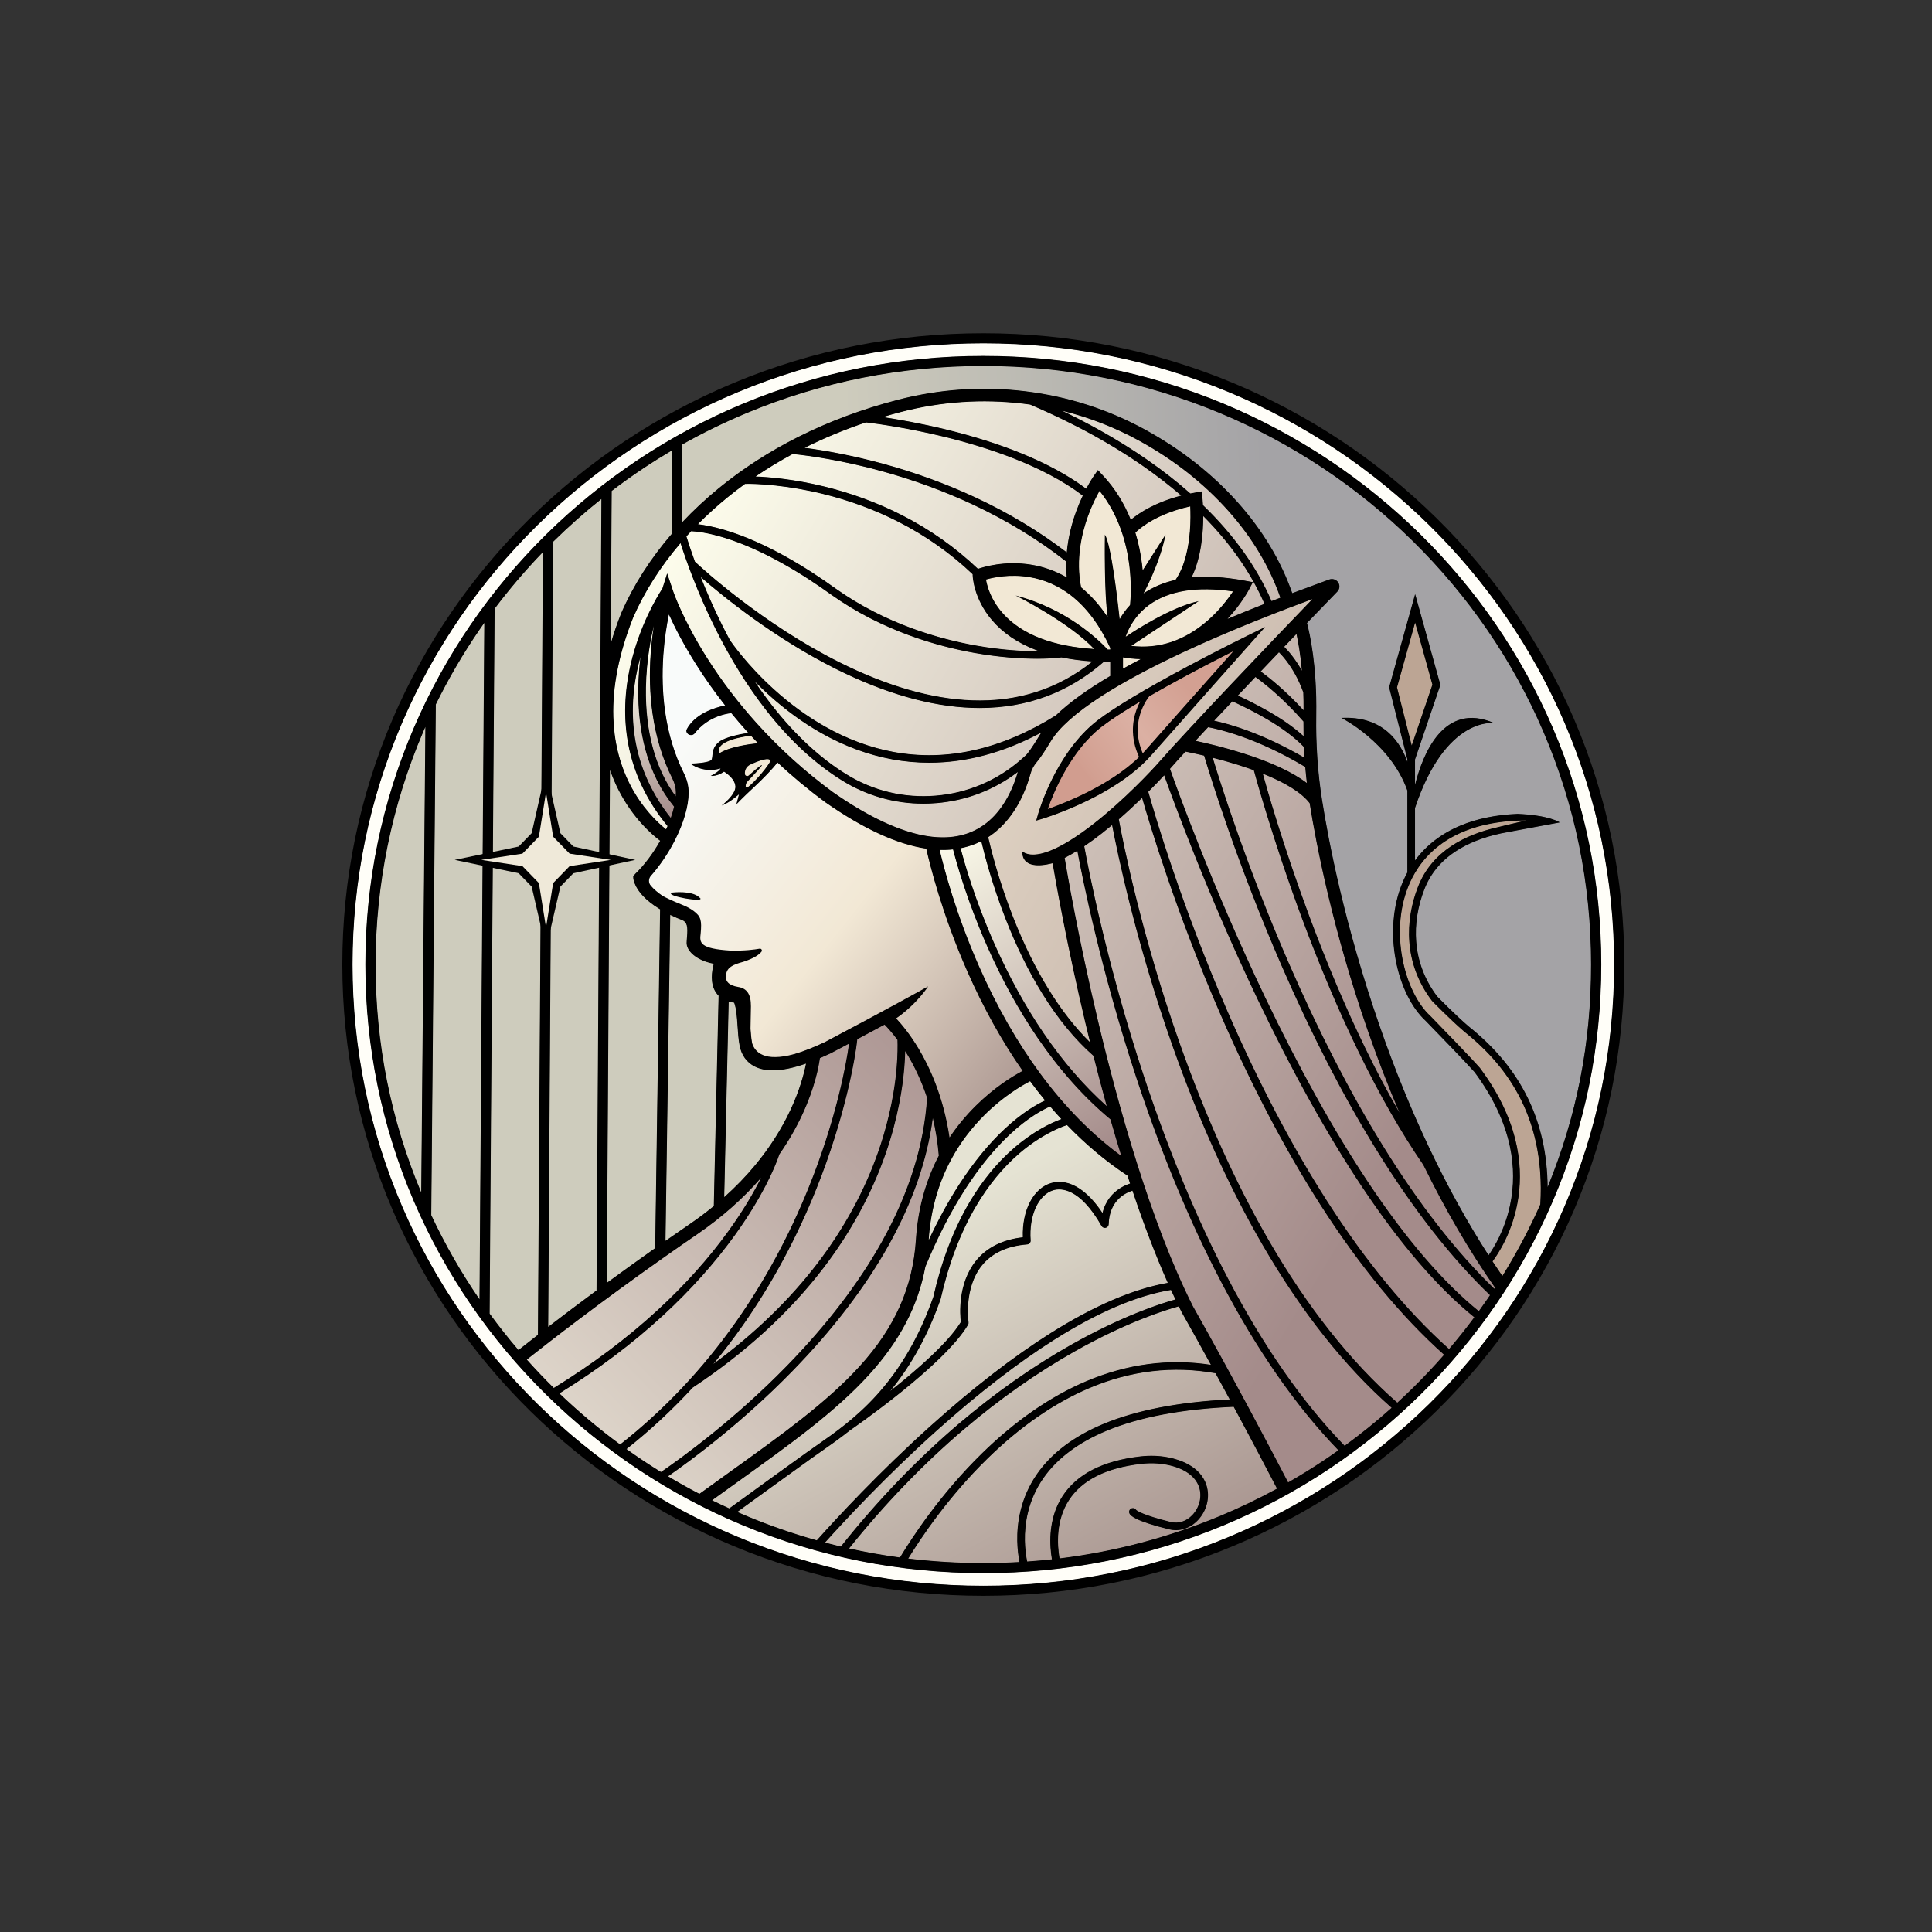 <?xml version="1.0" encoding="UTF-8"?>
<svg id="Layer_1" xmlns="http://www.w3.org/2000/svg" xmlns:xlink="http://www.w3.org/1999/xlink" version="1.1" viewBox="0 0 4000 4000">
  <rect x="0" y="0" width="4000" height="4000" fill="#333333" stroke="none"/>
  <!-- Generator: Adobe Illustrator 29.1.0, SVG Export Plug-In . SVG Version: 2.1.0 Build 142)  -->
  <defs>
    <style>
      .st0 {
        fill: #f2e8d5;
      }

      .st1 {
        fill: url(#linear-gradient2);
      }

      .st2 {
        fill: url(#linear-gradient1);
      }

      .st3 {
        fill: url(#linear-gradient9);
      }

      .st4 {
        fill: url(#linear-gradient3);
      }

      .st5 {
        fill: url(#linear-gradient6);
      }

      .st6 {
        fill: url(#linear-gradient8);
      }

      .st7 {
        fill: url(#linear-gradient7);
      }

      .st8 {
        fill: url(#linear-gradient5);
      }

      .st9 {
        fill: url(#linear-gradient4);
      }

      .st10 {
        fill: url(#linear-gradient31);
      }

      .st11 {
        fill: url(#linear-gradient30);
      }

      .st12 {
        fill: url(#linear-gradient38);
      }

      .st13 {
        fill: url(#linear-gradient32);
      }

      .st14 {
        fill: url(#linear-gradient39);
      }

      .st15 {
        fill: url(#linear-gradient34);
      }

      .st16 {
        fill: url(#linear-gradient37);
      }

      .st17 {
        fill: url(#linear-gradient35);
      }

      .st18 {
        fill: url(#linear-gradient33);
      }

      .st19 {
        fill: url(#linear-gradient36);
      }

      .st20 {
        fill: url(#linear-gradient40);
      }

      .st21 {
        fill: url(#linear-gradient41);
      }

      .st22 {
        fill: url(#linear-gradient42);
      }

      .st23 {
        fill: url(#linear-gradient46);
      }

      .st24 {
        fill: url(#linear-gradient48);
      }

      .st25 {
        fill: url(#linear-gradient43);
      }

      .st26 {
        fill: url(#linear-gradient44);
      }

      .st27 {
        fill: url(#linear-gradient47);
      }

      .st28 {
        fill: url(#linear-gradient45);
      }

      .st29 {
        fill: url(#linear-gradient49);
      }

      .st30 {
        fill: url(#linear-gradient50);
      }

      .st31 {
        fill: url(#linear-gradient51);
      }

      .st32 {
        fill: url(#linear-gradient28);
      }

      .st33 {
        fill: url(#linear-gradient29);
      }

      .st34 {
        fill: url(#linear-gradient18);
      }

      .st35 {
        fill: url(#linear-gradient13);
      }

      .st36 {
        fill: url(#linear-gradient12);
      }

      .st37 {
        fill: url(#linear-gradient15);
      }

      .st38 {
        fill: url(#linear-gradient16);
      }

      .st39 {
        fill: url(#linear-gradient11);
      }

      .st40 {
        fill: url(#linear-gradient10);
      }

      .st41 {
        fill: url(#linear-gradient17);
      }

      .st42 {
        fill: url(#linear-gradient14);
      }

      .st43 {
        fill: url(#linear-gradient19);
      }

      .st44 {
        fill: url(#linear-gradient23);
      }

      .st45 {
        fill: url(#linear-gradient22);
      }

      .st46 {
        fill: url(#linear-gradient24);
      }

      .st47 {
        fill: url(#linear-gradient25);
      }

      .st48 {
        fill: url(#linear-gradient21);
      }

      .st49 {
        fill: url(#linear-gradient20);
      }

      .st50 {
        fill: url(#linear-gradient27);
      }

      .st51 {
        fill: url(#linear-gradient26);
      }

      .st52 {
        fill: #efe9d9;
      }

      .st53 {
        fill: url(#linear-gradient);
      }

      .st54 {
        fill: #fffef8;
      }

      .st55 {
        fill: #bca594;
      }
    </style>
    <linearGradient id="linear-gradient" x1="1675" y1="666.79" x2="3334.14" y2="1668.76" gradientUnits="userSpaceOnUse">
      <stop offset="0" stop-color="#fdfdec"/>
      <stop offset="1" stop-color="#a48b8a"/>
    </linearGradient>
    <linearGradient id="linear-gradient1" x1="1960.96" y1="1717.71" x2="2344.68" y2="2353.88" xlink:href="#linear-gradient"/>
    <linearGradient id="linear-gradient2" x1="1311.3" y1="1254.95" x2="2954.17" y2="2247.1" xlink:href="#linear-gradient"/>
    <linearGradient id="linear-gradient3" x1="1675.21" y1="658.06" x2="3342.66" y2="1665.05" xlink:href="#linear-gradient"/>
    <linearGradient id="linear-gradient4" x1="1547.92" y1="866.35" x2="3214.69" y2="1872.93" xlink:href="#linear-gradient"/>
    <linearGradient id="linear-gradient5" x1="1608.81" y1="766.83" x2="3274.8" y2="1772.94" xlink:href="#linear-gradient"/>
    <linearGradient id="linear-gradient6" x1="1710.68" y1="604.1" x2="3372.93" y2="1607.95" xlink:href="#linear-gradient"/>
    <linearGradient id="linear-gradient7" x1="1415.39" y1="1082.55" x2="3083.1" y2="2089.7" xlink:href="#linear-gradient"/>
    <linearGradient id="linear-gradient8" x1="1346.87" y1="1193.21" x2="3015.34" y2="2200.82" xlink:href="#linear-gradient"/>
    <linearGradient id="linear-gradient9" x1="1397.32" y1="1128.83" x2="3053.01" y2="2128.73" xlink:href="#linear-gradient"/>
    <linearGradient id="linear-gradient10" x1="1543.86" y1="871.73" x2="3209.73" y2="1877.77" xlink:href="#linear-gradient"/>
    <linearGradient id="linear-gradient11" x1="1579.16" y1="816.68" x2="3243.18" y2="1821.6" xlink:href="#linear-gradient"/>
    <linearGradient id="linear-gradient12" x1="2244" y1="1597.53" x2="2460.02" y2="1424.32" gradientUnits="userSpaceOnUse">
      <stop offset="0" stop-color="#d19d8f"/>
      <stop offset=".03" stop-color="#d29f91"/>
      <stop offset=".52" stop-color="#dbb0a3"/>
      <stop offset="1" stop-color="#d3a092"/>
    </linearGradient>
    <linearGradient id="linear-gradient13" x1="1643.24" y1="718.55" x2="3302.79" y2="1720.78" xlink:href="#linear-gradient"/>
    <linearGradient id="linear-gradient14" x1="1610.49" y1="768.52" x2="3272.43" y2="1772.19" xlink:href="#linear-gradient"/>
    <linearGradient id="linear-gradient15" x1="1335.03" y1="1359.48" x2="1425.61" y2="1681.53" xlink:href="#linear-gradient"/>
    <linearGradient id="linear-gradient16" x1="1479.75" y1="977.48" x2="3146.01" y2="1983.75" xlink:href="#linear-gradient"/>
    <linearGradient id="linear-gradient17" x1="1517.66" y1="913.98" x2="3183.85" y2="1920.21" xlink:href="#linear-gradient"/>
    <linearGradient id="linear-gradient18" x1="1799.52" y1="2264.87" x2="2664.89" y2="2232.21" gradientUnits="userSpaceOnUse">
      <stop offset="0" stop-color="#ceccbd"/>
      <stop offset="1" stop-color="#a4a3a6"/>
    </linearGradient>
    <linearGradient id="linear-gradient19" x1="1797.02" y1="2215.99" x2="2661.2" y2="2183.38" xlink:href="#linear-gradient18"/>
    <linearGradient id="linear-gradient20" x1="1298.11" y1="1369.72" x2="1388.7" y2="1691.84" xlink:href="#linear-gradient"/>
    <linearGradient id="linear-gradient21" x1="687.98" y1="3394.46" x2="2076.7" y2="2062.37" xlink:href="#linear-gradient"/>
    <linearGradient id="linear-gradient22" x1="1913.38" y1="1746.1" x2="2297.15" y2="2382.35" xlink:href="#linear-gradient"/>
    <linearGradient id="linear-gradient23" x1="1724.23" y1="1282.68" x2="3485.88" y2="2244.56" gradientUnits="userSpaceOnUse">
      <stop offset="0" stop-color="#f2e8d5"/>
      <stop offset="1" stop-color="#9d8683"/>
    </linearGradient>
    <linearGradient id="linear-gradient24" x1="1331.75" y1="1612.26" x2="2222.29" y2="2314.51" gradientUnits="userSpaceOnUse">
      <stop offset="0" stop-color="#f9fbfa"/>
      <stop offset=".45" stop-color="#f2e8d5"/>
      <stop offset="1" stop-color="#9d8683"/>
    </linearGradient>
    <linearGradient id="linear-gradient25" x1="1214.19" y1="1423.75" x2="2872.44" y2="2425.18" xlink:href="#linear-gradient"/>
    <linearGradient id="linear-gradient26" x1="1269.99" y1="1332.39" x2="2928.37" y2="2333.9" xlink:href="#linear-gradient"/>
    <linearGradient id="linear-gradient27" x1="1339.44" y1="1220.93" x2="2996.86" y2="2221.86" xlink:href="#linear-gradient"/>
    <linearGradient id="linear-gradient28" x1="1316.11" y1="1257.12" x2="2974.36" y2="2258.56" xlink:href="#linear-gradient"/>
    <linearGradient id="linear-gradient29" x1="1158.89" y1="1514.8" x2="2816.47" y2="2515.84" xlink:href="#linear-gradient"/>
    <linearGradient id="linear-gradient30" x1="1105.35" y1="1604.02" x2="2761.87" y2="2604.41" xlink:href="#linear-gradient"/>
    <linearGradient id="linear-gradient31" x1="1778.04" y1="1707.31" x2="2644.41" y2="1674.61" xlink:href="#linear-gradient18"/>
    <linearGradient id="linear-gradient32" x1="1443.8" y1="1036.55" x2="3110.75" y2="2043.24" xlink:href="#linear-gradient"/>
    <linearGradient id="linear-gradient33" x1="1785.2" y1="1952.67" x2="2649.25" y2="1920.07" xlink:href="#linear-gradient18"/>
    <linearGradient id="linear-gradient34" x1="1784.18" y1="1960.18" x2="2646.4" y2="1927.65" xlink:href="#linear-gradient18"/>
    <linearGradient id="linear-gradient35" x1="1781.12" y1="1867.79" x2="2642.37" y2="1835.29" xlink:href="#linear-gradient18"/>
    <linearGradient id="linear-gradient36" x1="1783.51" y1="1943.31" x2="2645.02" y2="1910.8" xlink:href="#linear-gradient18"/>
    <linearGradient id="linear-gradient37" x1="1791.84" y1="2104.95" x2="2654.83" y2="2072.39" xlink:href="#linear-gradient18"/>
    <linearGradient id="linear-gradient38" x1="1259.78" y1="1339.71" x2="2923.84" y2="2344.66" xlink:href="#linear-gradient"/>
    <linearGradient id="linear-gradient39" x1="1754.98" y1="1116.49" x2="2619.7" y2="1083.86" xlink:href="#linear-gradient18"/>
    <linearGradient id="linear-gradient40" x1="1816.73" y1="2580.11" x2="2308.68" y2="3481.39" gradientUnits="userSpaceOnUse">
      <stop offset="0" stop-color="#e5e3d3"/>
      <stop offset="1" stop-color="#9d8683"/>
    </linearGradient>
    <linearGradient id="linear-gradient41" x1="2056.3" y1="2446.95" x2="2548.64" y2="3348.95" xlink:href="#linear-gradient40"/>
    <linearGradient id="linear-gradient42" x1="1993.58" y1="2482.55" x2="2486.05" y2="3384.78" xlink:href="#linear-gradient40"/>
    <linearGradient id="linear-gradient43" x1="2010.26" y1="2467.89" x2="2511.57" y2="3386.32" xlink:href="#linear-gradient40"/>
    <linearGradient id="linear-gradient44" x1="1920.03" y1="2524.79" x2="2414.85" y2="3431.34" xlink:href="#linear-gradient40"/>
    <linearGradient id="linear-gradient45" x1="1864.36" y1="2562.35" x2="2349.96" y2="3452" xlink:href="#linear-gradient40"/>
    <linearGradient id="linear-gradient46" x1="1775.4" y1="2600.78" x2="2266.02" y2="3499.63" xlink:href="#linear-gradient40"/>
    <linearGradient id="linear-gradient47" x1="1879.26" y1="2551.82" x2="2368.76" y2="3448.62" xlink:href="#linear-gradient40"/>
    <linearGradient id="linear-gradient48" x1="836.43" y1="3550.39" x2="2227.02" y2="2216.5" xlink:href="#linear-gradient"/>
    <linearGradient id="linear-gradient49" x1="670.71" y1="3381.23" x2="2061.9" y2="2046.76" xlink:href="#linear-gradient"/>
    <linearGradient id="linear-gradient50" x1="627.66" y1="3337.93" x2="2020.32" y2="2002.06" xlink:href="#linear-gradient"/>
    <linearGradient id="linear-gradient51" x1="751.11" y1="3462.4" x2="2141.43" y2="2128.77" xlink:href="#linear-gradient"/>
  </defs>
  <path class="st0" d="M2425.33,1329.54c26.28-8.81,51.52-23.66,75.03-44.13,24.7-21.52,42.38-44.85,52.86-60.62.1-.15.11-.34.04-.5-.07-.16-.23-.28-.4-.3-74.96-11.02-133.62-1.5-174.36,28.32-4.85,3.55-9.52,7.48-13.89,11.69-.08.08-.14.18-.15.3v.07c-.15,0-.28.06-.38.15-19.07,18.56-29.04,39.42-34.04,53.65-.07.21,0,.45.18.59.18.14.43.14.62.02,20.75-13.97,91.97-59.97,148.48-73.17l-137.32,91.17c-.18.12-.27.34-.22.55.05.21.23.37.45.4,7.99.97,15.94,1.45,23.81,1.45,20.33,0,40.19-3.22,59.3-9.62Z"/>
  <path class="st53" d="M2541.5,1281.81c.07,0,.14-.01.21-.04,24.47-10.27,50.17-20.71,76.4-31.04.13-.05.24-.15.29-.28s.05-.28,0-.4c-27.8-63.99-70.45-125.19-126.78-181.9-.15-.15-.38-.2-.58-.12-.2.08-.33.27-.33.48,0,35.2-4.18,85.72-23.99,126.54-.08.17-.07.37.04.52s.31.24.48.22c32.39-2.97,69.14-.7,109.21,6.74l16.76,3.11-7.82,14.93c-.62,1.18-15.5,29.31-44.3,60.37-.17.18-.19.45-.04.65.1.14.26.22.43.22Z"/>
  <path class="st0" d="M2367.18,1228.99c.1.09.23.13.35.13.11,0,.21-.03.3-.09,18.97-12.95,41.18-22.38,66.03-28.02.13-.03.24-.11.32-.21,20.31-29.22,27.42-70.8,29.8-100.54,1.69-21.03,1.36-39.8.78-51.85,0-.15-.08-.3-.21-.39-.12-.09-.28-.13-.44-.09-42.36,9.38-71.28,24.02-88.09,34.66-12.54,7.93-20.9,15.16-25.71,19.83-.14.14-.19.34-.14.52,6.36,20.63,10.98,42.52,13.76,65.06.52,4.21.98,8.51,1.37,12.77.02.22.18.41.4.46.22.05.45-.04.57-.23l45.8-71.52c-12.53,59.94-44.7,118.29-45.03,118.88-.12.21-.07.48.11.64Z"/>
  <path class="st0" d="M1554.95,1522.74c-.12-.13-.29-.19-.46-.17-36.33,4.91-58.15,13.12-64.85,24.41-2.44,4.11-2.76,8.48-.95,12.99.06.15.19.26.34.31.05.01.1.02.15.02.11,0,.22-.03.31-.1,18.88-13.22,62.07-19.14,79.76-21.06.2-.02.37-.15.44-.34.07-.19.03-.39-.11-.54-5.33-5.56-10.11-10.63-14.62-15.52Z"/>
  <path class="st0" d="M2325.08,1384.82c.09,0,.18-.02.26-.07,11.55-6.44,23.82-13.05,36.46-19.64.21-.11.32-.35.27-.58s-.26-.4-.5-.4c-12.02-.23-24.27-1.46-36.39-3.66-.16-.03-.31.01-.44.11-.12.1-.19.25-.19.4v23.32c0,.19.1.36.26.45.08.05.17.07.27.07Z"/>
  <path class="st0" d="M1540.73,1588.99c.03.36,2.72,35.62,2.72,43.88,0,.19.1.36.27.46.08.04.17.07.26.07.1,0,.19-.03.28-.08,16.94-10.34,49.25-50.23,50.63-57.01.34-1.65-.12-2.99-1.33-3.89-5.42-4.02-24.57,1.83-52.55,16.06-.19.1-.3.29-.28.5Z"/>
  <path class="st2" d="M2264.13,2185.53c-38.2-33.54-73.94-77.07-106.21-129.38-27.75-44.98-53.1-96.61-75.34-153.46-27.5-70.28-43.43-131.17-50.48-161.22-.04-.16-.15-.29-.29-.36-.15-.07-.32-.06-.47.01-3.23,1.64-6.42,3.14-9.49,4.45-10.44,4.47-21.55,7.88-33.02,10.15-.14.03-.27.11-.34.23-.08.12-.1.27-.07.41,7.49,28.91,29.27,106.01,69.65,197.19,30.2,68.21,64.78,130.98,102.77,186.56,39.72,58.12,83.51,108.71,130.13,150.35.1.09.23.14.36.14.1,0,.19-.03.28-.08.2-.12.3-.36.23-.58-9.31-33.53-18.57-68.58-27.54-104.16-.03-.1-.08-.19-.16-.26Z"/>
  <path class="st1" d="M1353.26,1285.52l1.96.56s.1.02.15.02c.1,0,.2-.03.28-.08.13-.08.22-.21.24-.35.47-2.68.94-5.28,1.41-7.81.05-.26-.11-.51-.36-.59-.25-.08-.53.04-.64.28-1.12,2.36-2.25,4.78-3.38,7.26-.06.14-.06.3,0,.43.06.14.19.24.33.28Z"/>
  <path class="st0" d="M2318.09,1282.33s.07.01.11.01c.19,0,.37-.1.46-.26,6.04-10.52,13.24-20.32,21.39-29.13.08-.08.13-.19.14-.3,1.4-14.89,3.06-45.39-1.57-82.4-5.23-41.88-20.19-102.62-61.73-154.2-.11-.14-.29-.21-.46-.2-.18.01-.33.11-.42.27-6.36,11.31-15.66,29.54-23.86,52.14-12.9,35.55-25.84,90.06-14.27,147.89.02.12.09.22.18.3,20.17,16.49,38.66,37.25,54.94,61.71.14.21.4.29.63.2.23-.09.37-.32.33-.57-7.25-45.47-6.15-153.36-5.95-169.07,12.39,23.5,24.81,128.32,29.65,173.15.02.23.19.41.42.46Z"/>
  <path class="st4" d="M2132.91,837.18c-5.08-.72-9.82-1.34-14.5-1.9-84.68-10.12-169.8-4.33-253,17.2-12.45,3.22-25.15,6.76-37.75,10.51-.24.07-.39.29-.38.54s.2.44.45.48c30.47,4.58,77.92,12.75,130.93,25.67,57.62,14.05,110.45,30.83,157.01,49.87,52.34,21.41,97.05,45.85,132.88,72.66.12.09.28.13.44.09.15-.03.28-.13.35-.27,8.21-15.54,14.48-24.61,14.74-24.99l9.03-13.03,10.83,11.62c23.74,25.48,42.85,55.96,56.78,90.59.06.16.2.27.36.31.04.01.09.02.13.02.12,0,.24-.04.34-.12,18.45-15.26,51.5-36.3,104.18-49.89.19-.05.34-.2.38-.39.05-.19-.02-.39-.17-.51-24.05-20.74-50.4-41.11-78.31-60.56-89.85-62.6-176.92-102.97-234.6-127.88-.04-.02-.09-.03-.14-.04Z"/>
  <path class="st9" d="M1640.89,939.61c-26.52,14.3-52.34,29.95-76.75,46.51-.19.13-.27.36-.21.57.06.22.26.37.49.38,31.25,1.2,81.36,5.77,142.68,20.78,55.89,13.68,109.34,33.37,158.86,58.51,58.57,29.74,111.87,67.32,158.44,111.7.14.14.36.18.55.12,11.99-4.21,55.29-17.3,108.91-8.8,26.39,4.18,51.46,13.09,74.5,26.47.08.05.18.07.27.07.1,0,.2-.03.28-.08.17-.1.26-.29.24-.49-1.01-10.62-1.39-21.61-1.1-32.69,0-.16-.07-.32-.2-.42-57.63-45.28-122.77-85.03-193.62-118.16-59.49-27.81-123.2-51.12-189.37-69.26-73.62-20.18-143.14-31.46-183.66-35.28-.11,0-.21.01-.31.06Z"/>
  <path class="st8" d="M1792.9,874.03c-44.31,14.89-87.08,32.6-127.12,52.64-.21.1-.32.33-.28.55.04.23.22.4.45.43,29.58,3.81,90.01,13.15,162.47,32.99,67.04,18.36,131.62,41.95,191.93,70.13,68.32,31.93,131.56,70.02,187.95,113.23.09.07.21.11.32.11.07,0,.14-.01.21-.04.18-.08.3-.24.32-.43,2.54-27.96,9.05-56.41,19.33-84.56,4.03-11.04,8.64-22.05,13.71-32.73.1-.22.04-.48-.16-.63-83.03-63.1-201.74-101.06-286.7-121.79-74.21-18.11-138.15-26.95-162.19-29.92-.08,0-.16,0-.24.02Z"/>
  <path class="st5" d="M2632.68,1244.99c.07,0,.13-.01.19-.04,6.21-2.42,12.27-4.76,18.16-7.02.26-.1.4-.39.31-.66-22.35-64.29-58.76-124.97-108.24-180.36-50.63-56.69-112.53-105.35-183.97-144.62-50.3-27.65-104.11-48.62-159.93-62.33-.27-.06-.53.08-.63.33-.09.25.02.53.27.65,64.59,30.85,124.26,65.25,177.35,102.25,31.65,22.05,61.25,45.23,87.99,68.89.13.11.3.16.46.12,3.14-.64,6.33-1.25,9.48-1.81l13.46-2.41,1.45,13.4c.1.95.64,6.12,1.08,14.46,0,.13.06.25.16.35,63.71,61.46,111.46,128.25,141.91,198.5.09.2.28.32.49.32Z"/>
  <path class="st7" d="M1494.22,1293.48c5.33,10.7,10.97,21.6,16.79,32.42,3.45,5.08,35.34,51.12,90.49,101.16,33.92,30.79,69.82,56.94,106.69,77.75,45.94,25.92,93.55,43.56,141.48,52.42,24.53,4.53,49.21,6.8,74.01,6.8,86.67,0,174.77-27.65,262.79-82.6.03-.02.06-.04.09-.07,26.37-25.55,64.16-52.94,112.31-81.41.16-.09.26-.26.26-.45v-28.65c0-.29-.24-.52-.53-.52-4.47-.02-9.05-.1-13.61-.22-.12,0-.26.04-.37.13-72.42,63.13-158.64,95.15-256.27,95.15-5.44,0-10.99-.1-16.49-.3-85.97-3.1-180.67-30.27-281.46-80.76-125.33-62.78-228.65-145.86-279.09-189.79-.18-.16-.45-.17-.65-.04-.2.14-.28.39-.19.62,13.35,33.81,28.06,66.91,43.73,98.38Z"/>
  <path class="st6" d="M1598.84,1461.81c47.24,60.33,98.85,108.02,153.4,141.74,48.25,29.83,102.91,45.29,159.44,45.29,8.55,0,17.15-.35,25.77-1.07,65.51-5.4,126.2-30.9,175.5-73.74l.22-.19c.07-.06.12-.13.15-.21.08-.02.16-.06.23-.12,3.83-3.34,7.7-6.77,11.51-10.22,3.45-3.78,11.7-14.2,28.21-41.6.89-1.47,1.85-3,2.94-4.66.13-.2.11-.46-.06-.64-.17-.18-.43-.22-.64-.1-77.29,41.38-155.21,62.36-231.58,62.36-25.71,0-51.66-2.39-77.11-7.1-49.64-9.19-98.86-27.44-146.31-54.25-37.86-21.39-74.67-48.25-109.42-79.84-9.57-8.7-19.04-17.81-28.15-27.08-.19-.19-.5-.21-.71-.04-.21.17-.26.47-.11.69,11.97,17.85,24.33,34.93,36.73,50.77Z"/>
  <path class="st3" d="M2614.75,1601.32c-.19-.08-.4-.04-.55.09-.15.13-.21.34-.16.53,6.23,22.86,40.19,144.58,96.69,296.17,36.67,98.39,75.52,189.95,115.48,272.12,23.1,47.51,46.9,92.46,70.72,133.6.1.17.28.26.46.26.08,0,.16-.02.23-.05.25-.12.36-.42.25-.67-23.42-54.85-45.7-112.63-66.23-171.75-72.25-208.06-105.96-382.98-119.63-468.73-.01-.08-.05-.16-.1-.23-16.32-21.4-49.01-42.04-97.16-61.34Z"/>
  <path class="st40" d="M2551.86,1451.56c-.21-.1-.46-.05-.62.11-13.32,14.11-26,27.6-37.71,40.09-.13.14-.17.33-.12.51.06.18.21.31.39.35,32.33,6.87,99.6,25.96,186.85,76.66.08.05.18.07.27.07s.19-.03.28-.08c.17-.1.26-.29.25-.48-.48-7.31-.89-14.74-1.22-22.07,0-.12-.06-.24-.14-.33-42.62-44.66-113.11-78.15-143.22-92.45-1.88-.9-3.54-1.68-5.02-2.39Z"/>
  <path class="st39" d="M2598.91,1401.31c-12.15,12.79-24.33,25.65-36.35,38.37-.11.12-.16.29-.13.45.03.16.14.3.29.37l.6.29c29.46,14,90.77,43.12,135.25,83.59.1.09.23.14.36.14.07,0,.15-.02.22-.05.19-.09.32-.28.31-.49-.23-10-.33-20.16-.29-30.18,0-.13-.04-.25-.13-.34-41.8-47.91-80.24-78.34-99.43-92.22-.22-.16-.52-.13-.7.06Z"/>
  <path class="st36" d="M2168.74,1674.85c-.07.19-.02.4.13.54.1.1.23.15.37.15.06,0,.12,0,.18-.03,18.27-6.42,54.71-20.25,93.54-40.8,46.8-24.77,83.32-51.82,108.54-80.4,52.99-60.05,137.2-154.8,182.67-205.93.17-.19.18-.47.02-.66-.16-.2-.44-.26-.66-.14-173.99,88.09-244.57,135.11-271.16,155.3-65.47,49.72-101.27,136.83-113.63,171.97Z"/>
  <path class="st35" d="M2695.48,1389.13c.05,0,.1,0,.15-.02.24-.07.4-.3.37-.55-3.14-34.28-7.86-60.28-11.26-76.06-.04-.19-.19-.34-.38-.39-.19-.05-.39,0-.53.14-8.14,8.5-16.61,17.35-25.29,26.44-.19.2-.19.52,0,.72,9.38,9.46,23.31,25.71,36.46,49.44.09.17.28.27.46.27Z"/>
  <path class="st42" d="M2648.01,1349.98c-.14-.01-.29.06-.39.16-12.31,12.89-24.97,26.19-37.75,39.63-.1.11-.15.26-.14.4.01.15.09.28.21.37,16.75,12.17,50.52,38.77,88.54,80.2.1.11.25.17.39.17.06,0,.13-.01.19-.03.2-.08.34-.27.34-.48.07-12.42-.12-24.87-.56-36.98,0-.05-.01-.1-.03-.15-10.69-29.8-24.68-51.57-34.53-64.59-5.11-6.75-10.46-12.99-15.9-18.54-.1-.1-.24-.16-.38-.16Z"/>
  <path class="st37" d="M1351.06,1548.26c10.3,37.98,26.28,71.89,47.48,100.79.1.14.26.22.43.22.05,0,.1,0,.14-.02.21-.06.37-.24.38-.46.23-2.99.34-5.64.34-8.1-.01-9.51-2.42-19.11-7.16-28.53-20.39-40.55-34.29-86.13-41.29-135.48-5.58-39.28-6.83-81.04-3.72-124.1,1.36-18.84,3.55-37.9,6.52-56.64.04-.28-.14-.54-.42-.59-.28-.06-.55.12-.62.39-4.57,18.63-15.3,68.38-16.33,127.79-.78,45.06,4.01,87.04,14.24,124.75Z"/>
  <path class="st38" d="M1542.52,1001.38c-.11,0-.21.04-.3.1-12.58,9.12-24.95,18.65-36.78,28.3-21.32,17.4-41.77,35.95-60.78,55.14-.14.14-.19.35-.12.54.07.19.24.32.44.34,17.03,2.03,35.92,6.12,56.15,12.17,86.26,25.79,171.87,79.92,228.51,120.79,103.64,73.7,216.09,105.09,292.17,118.45,53.29,9.36,96.6,11.46,124.77,11.46,1.54,0,3.04,0,4.49-.02.26,0,.47-.18.52-.43s-.1-.49-.34-.58c-2.89-1.03-5.08-1.85-7.1-2.63-37.27-14.45-67.49-35.04-89.82-61.17-38.54-45.11-39.99-90.85-40.04-92.78l-.05-2.17c0-.14-.06-.27-.16-.36-45.44-43.3-97.45-79.98-154.59-109.03-48.43-24.62-100.72-43.91-155.42-57.35-72.94-17.91-135.86-21.48-161.54-20.78Z"/>
  <path class="st41" d="M2702.63,1587.47c-102.38-61.22-179.93-78.51-201.27-82.36-.18-.03-.36.03-.49.16-9.23,9.88-18.03,19.33-26.14,28.09-.13.14-.17.33-.11.51.06.18.21.31.39.35,22.65,4.81,57.57,13.03,95.32,24.83,59.76,18.69,105.19,39.71,135.03,62.48.1.07.21.11.32.11.09,0,.18-.02.26-.07.19-.1.29-.31.27-.51-1.28-10.94-2.4-22.11-3.34-33.2-.01-.17-.11-.32-.25-.4Z"/>
  <path class="st34" d="M1668.58,2201.55c-26.5,9.26-49.58,13.95-68.59,13.95-14.18,0-26.6-2.6-36.89-7.73-16.72-8.34-27.58-23.32-31.39-43.33-2.41-12.64-3.31-26.48-4.19-39.89-1.16-17.64-2.35-35.88-7.03-48.8-.07-.18-.23-.32-.43-.34-3.89-.5-7.67-1.3-11.23-2.37-.16-.05-.33-.02-.46.08-.13.1-.22.25-.22.41l-9.25,404.94c0,.21.12.4.31.49.07.03.15.05.22.05.13,0,.26-.05.36-.14,23.56-21.04,45.21-43.42,64.33-66.52,29.59-35.74,54.05-74.02,72.69-113.8,19.14-40.84,28.22-74.97,32.47-96.42.04-.18-.03-.37-.17-.5-.14-.12-.35-.16-.52-.1Z"/>
  <path class="st43" d="M1411.22,1903.92c-4.23-1.59-12.88-5.01-23.33-10.14-.16-.08-.36-.07-.51.02-.16.09-.25.26-.25.44l-9.79,674.75c0,.2.11.38.28.47.08.04.16.06.25.06.11,0,.22-.03.31-.1,17.26-12.07,34.6-24.07,51.55-35.67,16.7-11.48,33-23.71,48.44-36.37.12-.1.19-.24.19-.39l9.95-435.43c0-.14-.05-.28-.15-.38-2.19-2.18-4.16-4.61-5.84-7.22-11.61-18.01-8.58-41.75-4-58.48.04-.14.01-.29-.06-.42-.08-.12-.21-.21-.35-.23-11.81-2.08-22.44-5.78-31.59-10.98-15.15-8.62-24.19-20.32-24.19-31.27,0-3.77.35-7.79.73-12.05,1.93-22.02.74-31.97-11.6-36.6Z"/>
  <path class="st49" d="M1326.42,1360.38c.03-.27-.15-.52-.42-.57-.27-.05-.54.11-.61.37-1.86,6.72-3.56,13.47-5.06,20.06-12.39,54.26-13.97,107.02-4.7,156.8,10.45,56.12,34.9,108.83,72.68,156.67.1.13.26.2.42.2.03,0,.06,0,.09,0,.19-.03.35-.16.41-.34,2.87-8.06,5.19-15.91,6.91-23.34.04-.16,0-.32-.1-.44-27.12-33.02-47.09-72.71-59.34-117.98-10.58-39.08-15.51-82.47-14.67-128.95.37-20.47,1.86-41.49,4.42-62.47Z"/>
  <path class="st48" d="M1831.77,2121.01c-.17-.17-.42-.2-.63-.09-18.43,9.93-37.41,20.09-56.43,30.22-.16.08-.26.23-.28.41-4.6,45.47-28.15,168.55-84.38,308.91-40.79,101.8-91.97,196.92-152.12,282.71-19.34,27.59-39.98,54.66-61.35,80.47-.17.2-.16.5.03.69.1.11.24.16.38.16.11,0,.22-.03.32-.1,85-62.48,157.39-132.46,215.16-208,55.53-72.62,98.13-150.85,126.6-232.52,13.99-40.12,31.92-102.88,37.88-173.97,2.15-25.62,2.12-45.13,1.72-56.99,0-.1-.04-.21-.1-.29-11.13-14.97-20.71-25.44-26.79-31.59Z"/>
  <path class="st45" d="M2299.38,2317.13c-54.53-45.35-105.32-102.22-150.96-169.02-38.5-56.36-73.52-119.95-104.08-189.03-41.12-92.94-63.11-171.23-70.66-200.57-.06-.25-.3-.42-.57-.39-8.93.96-18.21,1.29-27.59,1-.16-.01-.32.07-.43.19-.1.12-.14.29-.11.45,8.46,36.07,33.32,131.74,81.41,240.87,36.51,82.85,79.15,157.61,126.74,222.21,50.54,68.59,107.06,126.05,168,170.77.09.07.2.1.32.1s.21-.03.3-.09c.19-.13.27-.36.2-.58-7.54-24.45-15.08-49.9-22.42-75.65-.03-.1-.09-.19-.17-.26Z"/>
  <path class="st44" d="M2138.85,1769.88c28.65,0,72.18-22.02,126.25-64.38,62.5-48.96,119.8-109.87,136.61-129.21,50.74-58.39,230.76-247.35,315.87-335.55.17-.18.19-.44.06-.65-.14-.2-.4-.29-.63-.2-103.81,38.4-191.82,74.63-269.06,110.78-67.85,31.75-124.66,62.36-168.84,90.98-52.27,33.86-87.26,65.09-103.99,92.84-11.93,19.78-21.53,34.09-28.55,42.53-2.15,2.58-5.39,6.47-9.58,9.23-.12.08-.2.19-.22.33-2.33,11.13-7.89,33.48-19.01,58.14-17.27,38.31-42.2,68.79-72.09,88.16-.18.12-.27.34-.23.55,5.55,24.35,21.64,89.1,51.08,164.29,21.93,56,46.88,106.8,74.16,151,26.43,42.82,55.28,79.7,85.76,109.62.1.1.24.15.37.15.09,0,.18-.02.26-.07.21-.11.31-.35.26-.58-3.29-13.39-6.61-27.11-9.85-40.79-37.99-160.15-61.4-292.95-67.67-329.83-.02-.14-.11-.27-.23-.35-.13-.08-.28-.1-.42-.07-26.22,6.64-44.51,5.55-54.37-3.23-7.73-6.88-7.67-16.63-7.45-19.56,5.78,3.94,12.98,5.89,21.51,5.89ZM2583.56,1316.19l33.64-16.47-24.76,27.82c-5.55,6.23-136.74,153.63-209.74,236.36-21.72,24.61-63.72,61.53-140.48,97.64-45.76,21.53-81.68,32.41-83.19,32.86l-12.93,3.89,3.62-12.83c.37-1.31,9.27-32.45,28.87-72.02,18.18-36.7,49.38-87.67,94.74-122.12,35.82-27.21,98.94-64.96,187.61-112.21,65.68-35,122.07-62.65,122.63-62.92Z"/>
  <path class="st46" d="M1965.42,2355.2c.03.21.2.39.41.43.04,0,.08.01.11.01.18,0,.34-.09.44-.24,15.56-23.31,33.71-45.3,53.94-65.37,39.48-39.15,77.84-62.22,97.19-72.48.13-.07.23-.19.26-.34.04-.14,0-.3-.08-.42-42.8-61.28-81.46-130.85-114.88-206.79-51.14-116.19-76.16-215.66-84.54-253.04-.05-.21-.22-.37-.44-.4-60.09-8.98-130.12-41.13-208.14-95.55l-.26-.19c-34.61-25.43-68.08-53.24-99.48-82.66-.11-.1-.27-.15-.42-.14-.15.01-.29.1-.38.22-8.66,12.16-31.82,35.8-49.21,51.88-17.87,16.52-30.32,29.23-34.36,33.42l4.93-18.83c.06-.22-.04-.46-.24-.58-.2-.12-.45-.1-.63.05-16.53,14.36-27.81,19.99-32.8,22.01,7.18-5.85,27.34-23.69,26.19-38.42-1.37-17.51-22.84-30.06-23.75-30.59-.19-.11-.43-.09-.6.04-.12.09-11.86,9.05-25.32,8.72,16.82-8.88,18.92-14.6,19-14.85.06-.19.01-.39-.12-.53-.14-.14-.35-.19-.53-.13-31.67,9.53-55.46-5.21-60.95-9.07,7.72-.21,41.02-1.58,43.42-9.39.67-2.17.92-4.79,1.19-7.56.81-8.36,1.81-18.77,14.1-28.4,13.66-10.71,49.3-16.63,59.89-18.19.19-.03.35-.16.42-.34s.03-.38-.1-.52l-1.33-1.45c-.61-.67-1.22-1.33-1.83-2.01-10.83-12.03-21.63-24.63-32.11-37.44-.12-.14-.3-.21-.48-.19-41.99,5.49-65.56,28.64-75.87,41.96-2.51,3.25-6.69,4.41-10.64,2.97-3.01-1.1-6.13-3.97-5.85-8.71.02-.27.04-.54.07-.81,16.68-32.91,57.08-45.64,79.69-50.3.18-.04.33-.16.39-.33s.03-.36-.08-.5c-21.46-27.3-41.52-55.64-59.61-84.23-27.76-43.87-46.16-80.73-56.7-103.93-.09-.21-.31-.33-.54-.31-.23.03-.42.19-.46.42-5.57,27.23-9.4,55.12-11.38,82.89-2.93,41.23-1.71,81.13,3.64,118.58,6.64,46.53,19.71,89.41,38.84,127.44,6.49,12.9,9.78,26.23,9.8,39.62.03,27.87-10.14,63.15-28.65,99.33-15.68,30.65-36.04,59.62-57.35,81.57-.15.15-.19.38-.1.58,12.43,26.78,58.49,49.9,81.1,58.39,14.15,5.31,23.49,15.72,27.02,30.11,2.7,11.03,1.68,22.68.86,32.04-.3,3.42-.58,6.66-.63,9.25,0,.08.02.16.05.23.04.08,3.83,7.85,20.03,14.05,10.26,3.93,18.61,11.66,29.12,11.66,31.62,0,58.97,2.23,73.72-6-1.16,3.25.42-10.48-7.58-1.22-9.17,10.61-26.05,23.69-54.37,25.74l-.38.02c-1.08.07-2.15.14-3.22.18-.22,0-.42.15-.48.36-2.86,8.98-8.65,31.22-.62,43.63,6.4,9.89,20.77,10.32,25.5,10.46l7.31.22,3.48,6.33c9.7,17.64,11.29,41.89,12.83,65.36.83,12.65,1.69,25.73,3.81,36.87,2.36,12.41,8.21,20.79,17.89,25.61,30.33,15.12,89.29-6.57,133.43-27.44,120.64-63.49,198.72-106.88,212.02-114.31-5.29,7.71-27.81,38.66-64.94,64.28-.13.09-.21.22-.22.37s.03.3.14.41c11.24,12.03,28.37,32.55,46.12,62.02,22.36,37.13,51.67,99.28,64.29,184.44Z"/>
  <path class="st0" d="M2292.97,1345.06c.1.11.24.17.38.17l1.74.03c1.16.02,2.32.04,3.5.05h0c.14,0,.27-.05.37-.15.1-.1.16-.23.16-.37v-3.31c0-.07-.02-.15-.05-.22-21.69-47.09-49.02-83.67-81.25-108.73-25.91-20.15-55.13-33.02-86.87-38.24-39.38-6.48-73.13.4-89.74,5.08-.26.07-.42.33-.38.59.88,5.03,2.15,10.2,3.75,15.38,4.15,13.42,12.77,33.61,30.24,53.64,19.72,22.61,46.58,40.52,79.82,53.22,31.19,11.92,68.4,19.31,110.59,21.97.22.01.42-.1.51-.3.09-.19.06-.42-.09-.58-46.35-49.21-137.41-97.81-158.39-108.66,102.85,28.08,167.98,91.44,185.68,110.42Z"/>
  <path class="st47" d="M2734.65,2494.84c-73.34-114.4-143.21-247.57-207.69-395.82-91.76-210.97-147.08-395.58-161.85-447.14-.05-.18-.19-.32-.37-.36-.18-.05-.37,0-.51.13-16.2,15.74-32.4,30.66-48.15,44.35-.14.12-.2.3-.17.48,9.7,52.66,47.5,241.85,126.72,465.54,53.72,151.67,115.54,288.34,183.75,406.21,80.32,138.8,169.91,251.93,266.3,336.24.1.09.23.13.35.13s.26-.05.36-.14c11.01-10.1,21.97-20.5,32.56-30.93,22.05-21.71,43.68-44.68,64.29-68.27.19-.21.17-.54-.05-.73-88.41-78.91-174.38-183.11-255.53-309.7Z"/>
  <path class="st51" d="M2819.78,2456.09c-71.45-107.27-143.91-237.5-215.39-387.08-102.26-214.01-174.03-409.2-193.59-463.92-.06-.17-.21-.3-.4-.34-.18-.03-.37.03-.5.16-6.84,7.41-18.08,19.34-32.8,34.05-.13.13-.18.33-.13.51,14.48,51.52,69.1,236.52,163.71,454.02,64.17,147.5,133.67,279.95,206.57,393.67,80.3,125.25,165.26,228.28,252.5,306.23.1.09.22.14.36.14.01,0,.02,0,.04,0,.14-.01.28-.08.37-.19,18.17-21.33,35.76-43.42,52.28-65.67.17-.22.13-.53-.09-.71-75.51-61.05-153.88-152.18-232.92-270.86Z"/>
  <path class="st50" d="M2947.38,2411.7c-45.66-66.34-90.94-145.49-134.58-235.25-40.16-82.6-79.21-174.61-116.04-273.47-60.52-162.41-95.52-291.61-97.97-300.73l9.55-2.45c.22-.06.38-.25.4-.47.01-.23-.12-.43-.34-.52-14.04-5.44-29.34-10.76-45.46-15.81-16.36-5.12-33.84-10.05-51.93-14.64-.19-.05-.38,0-.51.14-.13.14-.18.33-.13.51,19.01,62.69,72.37,229.56,157.24,424.59,61.46,141.24,126.9,268.37,194.51,377.88,74.68,120.97,152.48,220.92,231.22,297.05.1.1.23.15.37.15.02,0,.04,0,.06,0,.16-.02.3-.1.39-.24l1.5-2.27c.11-.18.11-.4,0-.58-53.23-76.19-103.09-161.6-148.23-253.91Z"/>
  <path class="st32" d="M2849.35,2378.98c-67.98-110.12-133.75-237.91-195.49-379.81-90.68-208.42-145.69-385.51-160.39-434.83-.05-.18-.2-.32-.38-.36-16.81-3.97-30.23-6.73-38.53-8.35-.19-.04-.37.03-.5.16-13.6,14.84-24.4,26.85-32.11,35.69-.12.14-.16.34-.1.51,13.78,38.99,88.01,244.92,196.02,470.94,71.17,148.93,143.29,278.54,214.35,385.21,77.97,117.05,155.06,206.85,229.12,266.9.1.08.21.12.34.12.02,0,.05,0,.07,0,.15-.02.28-.1.36-.21,5.99-8.28,11.89-16.66,17.55-24.91,1.54-2.25,3.06-4.5,4.58-6.76l1-1.48c.14-.21.11-.49-.07-.66-80.42-77.29-159.76-178.95-235.82-302.16Z"/>
  <path class="st33" d="M2613.41,2575.34c-68.67-118.69-130.87-256.21-184.88-408.76-76.76-216.8-115.48-405.67-125.51-458.4-.03-.18-.17-.33-.34-.4-.18-.06-.38-.03-.52.09-7.17,6.01-14.32,11.8-21.23,17.21-12.47,9.77-24.7,18.7-36.34,26.55-.17.12-.26.32-.22.52,9.74,53.59,47.44,246.29,123.38,475.91,51.51,155.74,110.13,296.8,174.24,419.24,73.62,140.62,154.9,257.17,241.6,346.41.1.11.24.16.38.16.11,0,.22-.03.32-.1,33.68-24.57,66.43-51.04,97.34-78.66.11-.1.17-.24.17-.39s-.07-.29-.18-.39c-97.16-85.28-187.39-199.33-268.2-339Z"/>
  <path class="st11" d="M2771.54,3002.72c.01-.15-.04-.3-.14-.41-87.15-90.09-168.8-207.32-242.67-348.43-64.48-123.18-123.42-265-175.17-421.52-74.23-224.5-112.59-417.28-122.58-471.02-.03-.17-.15-.31-.31-.38-.16-.07-.35-.06-.5.04-8.96,5.57-17.76,10.56-26.14,14.82-.2.1-.32.32-.28.55,4.35,26.07,28.1,164.75,68.53,335.16,41.28,174.02,108.97,418.14,196.99,592.99,85.33,151.27,166.36,305.55,197.24,364.87.07.13.18.22.32.26.05.01.1.02.15.02.09,0,.18-.02.27-.07,24.74-14.15,49.09-29.18,72.38-44.68,10.23-6.81,20.9-14.15,31.7-21.83.12-.09.2-.22.22-.37Z"/>
  <path class="st54" d="M3239.62,1496.16c-32.74-76.24-73.27-149.77-120.45-218.55-46.73-68.12-100.4-132.19-159.52-190.4-59.12-58.22-124.17-111.07-193.34-157.1-69.84-46.47-144.51-86.38-221.92-118.63-161.07-67.09-332.16-101.11-508.53-101.11s-347.45,34.02-508.53,101.11c-77.41,32.25-152.08,72.16-221.92,118.63-69.17,46.02-134.22,98.88-193.34,157.1-59.11,58.22-112.78,122.28-159.52,190.4-47.18,68.78-87.71,142.31-120.45,218.55-68.13,158.63-102.67,327.12-102.67,500.81s34.54,342.18,102.67,500.81c32.74,76.24,73.27,149.77,120.45,218.55,46.74,68.13,100.41,132.19,159.52,190.4,59.11,58.22,124.16,111.07,193.34,157.1,69.84,46.47,144.51,86.38,221.92,118.63,161.07,67.09,332.17,101.11,508.53,101.11s347.45-34.02,508.53-101.11c77.42-32.25,152.08-72.16,221.92-118.63,69.17-46.02,134.22-98.88,193.34-157.1,59.12-58.22,112.79-122.28,159.52-190.4,47.18-68.78,87.71-142.31,120.45-218.55,68.13-158.63,102.67-327.12,102.67-500.81s-34.54-342.18-102.67-500.81ZM2035.86,3256.44c-172.66,0-340.14-33.3-497.8-98.97-75.78-31.57-148.87-70.63-217.23-116.12-67.73-45.06-131.41-96.81-189.28-153.8-57.88-57-110.42-119.71-156.17-186.41-46.19-67.33-85.86-139.31-117.91-213.94-66.68-155.27-100.5-320.21-100.5-490.24s33.81-334.98,100.5-490.24c32.05-74.63,71.72-146.6,117.91-213.94,45.75-66.69,98.3-129.41,156.17-186.41,57.88-57,121.56-108.74,189.28-153.8,68.37-45.49,141.46-84.56,217.23-116.12,157.66-65.67,325.14-98.97,497.8-98.97s340.14,33.3,497.8,98.97c75.78,31.56,148.86,70.63,217.23,116.12,67.72,45.05,131.4,96.8,189.28,153.8,57.88,57,110.42,119.71,156.17,186.41,46.19,67.33,85.86,139.31,117.91,213.94,66.68,155.27,100.5,320.21,100.5,490.24s-33.81,334.98-100.5,490.24c-32.05,74.62-71.72,146.6-117.91,213.94-45.75,66.69-98.3,129.41-156.17,186.41-57.88,57-121.56,108.74-189.28,153.8-68.37,45.49-141.45,84.56-217.23,116.12-157.66,65.67-325.14,98.97-497.8,98.97Z"/>
  <path class="st55" d="M3031.35,2134.95s-.02-.02-.03-.03c-28.05-24-64.76-61.63-66.27-63.17-27.61-36.4-43.31-77.37-46.67-121.77-2.81-37.07,3.27-76.11,17.57-112.9,13.16-34.42,36.2-62.86,68.47-84.54,26.03-17.49,58.14-30.67,95.43-39.17.01,0,.02,0,.03,0,1.46-.35,56.39-13.62,59.77-14.19.27-.05.46-.29.44-.56-.02-.27-.22-.48-.53-.48-57.79.31-107.38,10.88-147.38,31.42-35.56,18.26-63.47,44.29-82.97,77.35-.04.07-.06.14-.07.22-.06.04-.12.1-.16.17-25.51,43.49-35.82,99.17-29.02,156.79,6.02,51.04,25.24,99.5,51.44,129.66h0c3.29,3.79,6.73,7.32,10.18,10.45,24.99,25.68,84.96,87.51,102,107.01,35.86,48.06,60.38,97.4,72.89,146.62,10.28,40.46,12.56,81.17,6.77,120.99-10.3,70.85-43.53,119.3-53.47,132.46-.13.18-.14.41-.02.59,6.59,10.03,13.42,20.2,20.31,30.21.1.14.26.23.44.23h.01c.18,0,.35-.1.44-.25,29.52-47.63,55.94-97.54,78.53-148.32.02-.06.04-.12.04-.18,5.08-85.34-10.24-161.89-45.54-227.51-26.15-48.6-62.99-91.48-112.64-131.09Z"/>
  <path class="st10" d="M1411.83,1082.14c.2.08.43.03.58-.13,23.6-25.12,49.44-49.18,76.81-71.51,49.3-40.23,104.54-75.81,164.19-105.73,63.63-31.92,132.78-57.66,205.54-76.49,86.31-22.34,174.64-28.34,262.52-17.84,88.64,10.59,172.78,37.5,250.07,79.99,73.97,40.67,138.12,91.11,190.67,149.95,51.43,57.59,89.4,120.78,112.86,187.83.05.13.15.24.28.3.13.06.28.06.41.01,25.08-9.47,45.94-17.1,61.16-22.67l.13-.05c6.08-2.22,11.16-4.08,15.11-5.55,6.69-2.48,14.1-.11,18.02,5.77,3.92,5.88,3.19,13.52-1.77,18.58-11.9,12.12-34.77,35.78-62.74,64.9-.13.13-.17.32-.13.49,6.32,23.66,20.85,89.62,19.19,190.77-.98,59.85,3.03,118.79,11.92,175.16,13.46,85.35,46.83,259.59,119.06,467.59,62.47,179.91,138.43,339.9,225.75,475.54.09.15.26.24.44.24h.01c.17,0,.34-.08.43-.22,11.96-16.96,33.63-52.91,44.4-103.18,8.59-40.08,8.52-81.28-.2-122.45-10.93-51.6-35.6-103.45-73.32-154.13-17.3-19.71-76.32-80.56-100.92-105.83-3.62-3.31-7.19-6.97-10.6-10.87l-.39-.44c-55.73-64.16-80.03-198.06-27.38-295.11l.32-.57c.04-.08.06-.16.06-.25v-169.45c0-.06-.01-.12-.03-.17-18.32-51.6-54.56-89.86-81.74-112.86-25.09-21.23-47.28-33.74-53.45-37.05,38.09-1.67,69.77,8.16,94.18,29.24,22.02,19.01,33.91,43.83,40.02,61.3.08.24.33.38.59.34.26-.04.44-.26.44-.51v-4.81s0-.08-.02-.13l-37.74-149.18,53.36-191.18,51.79,186.12-52.53,154.52c-.02.05-.03.11-.03.17v52.26c0,.26.2.49.47.52.26.03.51-.14.58-.39,6.96-27.84,16.03-52.29,26.95-72.66,15.03-28.03,33.16-47.33,53.88-57.36,23.31-11.28,50.09-10.82,79.64,1.35-7.85-.28-29.24.72-55.33,16.56-19.26,11.69-37.29,29.07-53.58,51.65-20.35,28.2-38.04,64.64-52.58,108.31-.02.05-.03.11-.03.16v108.34c0,.23.15.43.37.5.22.07.46,0,.59-.19,23.26-31.46,54.83-55.69,93.84-72.01,33.9-14.18,73.67-22.31,118.15-24.16,54.82,2.26,79.06,13.19,85.44,16.64-.1.07-.18.16-.22.27,0,0-.01.04-.01.04-.03.07-.03.15-.03.22l-102,18.97c-6.2,1.04-12.34,2.21-18.25,3.49-36.58,7.9-67.96,20.33-93.28,36.94-30.95,20.3-52.95,47.08-65.38,79.59-13.62,35.05-19.42,72.17-16.76,107.34,3.15,41.61,17.8,80.04,43.6,114.29,6.3,6.44,39.04,39.69,64.74,61.7,55.52,44.34,95.71,93,122.88,148.76,26.58,54.57,40.34,116.47,40.9,183.97,0,.25.18.46.43.51.25.04.5-.09.59-.32,59.66-146.49,89.91-301.58,89.91-460.96,0-167.37-33.28-329.71-98.91-482.52-31.54-73.45-70.59-144.29-116.05-210.56-45.04-65.65-96.76-127.38-153.73-183.49-56.97-56.11-119.66-107.04-186.32-151.39-67.29-44.77-139.22-83.22-213.81-114.29-155.17-64.63-320.01-97.4-489.96-97.4s-334.79,32.77-489.96,97.4c-45.63,19.01-90.76,41.03-134.14,65.47-.16.09-.27.27-.27.45v161.03c0,.21.13.41.34.49Z"/>
  <path class="st13" d="M1430.67,1099.43c-3.33,3.54-6.66,7.17-9.91,10.78-.12.14-.16.32-.11.5,3.49,11.32,9.38,29.58,17.65,52.28.03.08.07.15.13.2,13.75,12.88,138.98,128.17,299.01,208.26,98.81,49.45,191.38,76.05,275.15,79.04,5.27.19,10.49.28,15.7.28,88.23,0,166.82-27.15,233.78-80.82.17-.13.24-.36.17-.56s-.25-.35-.47-.36c-22.72-1.51-44.26-4.36-64.04-8.45-.06-.01-.12-.01-.18,0-14.02,1.84-31.45,2.81-50.41,2.81-27.77,0-72.51-2.04-127.94-11.78-77.6-13.63-192.34-45.68-298.29-121.02-55.32-39.92-138.85-92.83-222.69-118.21-31.59-9.56-53.94-12.41-67.12-13.11-.16,0-.31.05-.42.17Z"/>
  <path class="st55" d="M2922.83,1543.93c.23,0,.43-.14.5-.36l42.81-125.91c.03-.1.04-.2,0-.3l-35.77-128.53c-.06-.23-.27-.38-.51-.38s-.45.16-.51.38l-37.46,134.22c-.02.09-.02.18,0,.26l30.42,120.22c.06.22.26.39.49.39,0,0,.01,0,.02,0Z"/>
  <path class="st18" d="M880.82,1504.45c-.25-.05-.5.08-.6.3l-.41.93c-1.28,2.91-2.56,5.83-3.82,8.75-65.63,152.81-98.91,315.15-98.91,482.52s31.81,322.4,94.55,472.2c.08.2.28.32.49.32.03,0,.07,0,.1,0,.25-.05.43-.26.43-.51l8.58-964c0-.25-.17-.46-.42-.51Z"/>
  <path class="st15" d="M1002.81,1289.11c-.22-.07-.46.01-.59.2-3.82,5.39-7.14,10.16-10.17,14.57-33.63,49.03-63.99,100.98-90.21,154.4-.03.07-.05.15-.05.22l-9.41,1057.27c0,.08.02.15.05.22,28.35,60.45,61.87,119.01,99.63,174.04l.25.37c.1.15.27.23.44.23.05,0,.1,0,.15-.02.22-.07.37-.27.38-.5l9.91-1400.51c0-.23-.15-.43-.37-.5Z"/>
  <path class="st17" d="M1134.75,2747.6c.07.04.15.05.23.05.12,0,.23-.04.33-.11,32.4-24.91,66.05-50.28,100.03-75.39.13-.1.21-.25.21-.41l10.13-1638.68c0-.2-.12-.39-.3-.47s-.4-.06-.56.06c-34.54,27.52-67.87,57.04-99.05,87.75l-.84.83c-.1.1-.15.23-.16.37l-10.33,1625.54c0,.2.11.38.3.47Z"/>
  <path class="st19" d="M1114.23,2763.58l10.29-1620.42c0-.21-.13-.41-.33-.49-.2-.08-.43-.03-.58.12-35.55,36.82-69.19,76.25-99.99,117.19-.07.09-.1.2-.1.31l-10.33,1459.4c0,.11.03.22.1.31,18.88,25.85,38.98,51.24,59.72,75.48.1.12.25.19.41.19.12,0,.23-.04.33-.12,12.69-10.06,26.24-20.68,40.28-31.57.13-.1.2-.25.2-.41Z"/>
  <path class="st16" d="M1256.06,2656.53c.08.04.16.06.24.06.11,0,.22-.03.32-.1,33.23-24.36,66.92-48.6,100.14-72.03.14-.1.22-.25.22-.42l10.17-701.29c0-.18-.09-.35-.25-.45-4.12-2.51-8.1-5.1-11.81-7.7-24.2-16.93-38.66-34.87-42.99-53.33l-1.61-6.87,5.13-4.92c18.27-17.52,36.61-41.82,51.64-68.43.13-.23.07-.51-.14-.67-19.83-14.94-57.42-48.51-86.34-105.52-6.66-13.13-12.52-26.94-17.42-41.03-.08-.24-.33-.39-.59-.35s-.44.26-.44.51l-6.57,1062.06c0,.2.11.38.29.47Z"/>
  <path class="st12" d="M1310.16,1279.03c-28.98,73.19-42.73,142.25-40.87,205.27,1.48,50.1,12.78,96.55,33.58,138.07,25.08,50.06,58.27,81.03,75.82,95.05.13.1.29.14.46.1.16-.04.29-.14.36-.29,1.13-2.44,2.12-4.65,3.03-6.75.08-.18.05-.38-.08-.53-42.69-51.73-70.11-109.12-81.49-170.59-9.59-51.79-7.91-106.58,5.01-162.84,18.61-81.08,55.17-141.46,65.93-158.04.03-.04.05-.08.06-.13l9.34-29.67,12.46,37.08c.19.57,19.87,58.12,70.38,137.76,29.62,46.7,63.89,91.75,101.86,133.89,47.4,52.6,100.73,100.81,158.53,143.29,65.67,45.79,125.03,75.11,176.44,87.13,17.98,4.2,35.04,6.3,51.12,6.3,21.69,0,41.59-3.82,59.49-11.45,35.28-15.03,63.07-44.45,82.61-87.43,5.27-11.59,9.78-23.94,13.41-36.7.06-.22-.02-.45-.21-.57-.19-.13-.44-.12-.62.02-48.52,37.02-106.65,59.27-168.1,64.34-8.98.74-18.08,1.12-27.03,1.12-59.16,0-117.01-16.43-167.3-47.53-56.08-34.67-109.03-83.57-157.37-145.34-38.55-49.25-74.29-106.77-106.22-170.96-37.23-74.82-60.68-141.94-71.34-175.29-.06-.18-.21-.32-.4-.35-.19-.04-.38.03-.51.18-41.78,48.86-74.86,100.97-98.34,154.86,0,0,0,.01,0,.02Z"/>
  <path class="st14" d="M1264.41,1332.91s.05,0,.08,0c.23,0,.44-.15.51-.38,5.94-20.56,13.19-41.69,21.56-62.8l.16-.39c24.86-57.13,60.03-112.25,104.52-163.82.08-.09.13-.21.13-.34v-172.34c0-.19-.1-.36-.27-.45s-.37-.09-.53,0c-20,11.78-39.68,24.1-58.47,36.6-22.17,14.75-44.37,30.58-65.98,47.06-.13.1-.2.25-.21.41l-1.95,315.92c0,.26.19.48.45.52Z"/>
  <path class="st20" d="M1927.91,2951.81c87.46-78.57,170.79-142.97,247.69-191.4,89.76-56.54,171.27-91.49,242.25-103.88.16-.03.3-.13.37-.27.08-.14.08-.31.02-.46-24.84-55.87-49.45-120.07-73.16-190.82-.04-.13-.14-.24-.26-.3-.13-.06-.27-.07-.4-.03-17.9,5.86-48.12,22.74-49.45,70.03-.09,3.27-2.41,6.1-5.64,6.89-3.23.78-6.62-.67-8.24-3.52-45.72-80.36-85.43-78.73-100.37-74.29-31.26,9.26-51.17,53.16-47.34,104.39.3,3.99-2.75,7.5-6.8,7.82-41.64,3.28-73.31,18.07-94.13,43.97-38.01,47.3-27.75,117.04-27.65,117.74.26,1.64-.07,3.33-.91,4.76-49.13,83.78-236.77,213.38-244.77,218.87-20.91,16.68-40.89,30.62-58.52,42.91-6.72,4.69-13.07,9.12-19.15,13.46-43.37,31.03-108.4,78.16-155.31,112.24-.15.11-.23.29-.21.48.02.18.14.34.31.42,7.49,3.27,13.73,5.94,19.65,8.41,47.16,19.64,95.96,36.58,145.05,50.35.05.01.1.02.14.02.15,0,.3-.06.4-.18,42.37-47.48,129.42-141.48,236.41-237.6Z"/>
  <path class="st21" d="M1922.61,2568.15s.09.02.13.02c.2,0,.39-.12.48-.3,19.84-42.59,41.35-81.79,63.93-116.53,29.29-45.07,60.81-83.45,93.68-114.07,35.47-33.05,64.77-50.02,83.1-58.44.15-.07.26-.2.29-.36s0-.32-.1-.45c-10.55-12.8-20.98-26.17-30.98-39.73-.16-.21-.44-.28-.67-.15-18.94,9.82-56.44,32.01-94.87,70.32-26.87,26.79-49.54,56.88-67.38,89.42-.05.09-.07.19-.06.28l.02.29c-.18.02-.33.12-.42.27-2.4,4.41-4.66,8.74-6.71,12.86-23.49,47.31-37.23,99.8-40.83,156.01-.02.25.15.48.4.54Z"/>
  <path class="st22" d="M2176.44,2449.76c18.38-5.44,38.42-1.57,57.95,11.21,16.53,10.81,32.59,27.83,47.75,50.6.12.17.33.27.53.23.21-.04.37-.19.42-.39,6.51-26.76,22.54-42,34.84-50.07,6.67-4.37,14.03-7.91,21.89-10.5.28-.09.43-.38.34-.66-1.77-5.39-3.54-10.81-5.31-16.28-.04-.11-.11-.21-.21-.28-43.84-28.82-85.94-64.03-125.14-104.64-.14-.15-.36-.2-.55-.14-11.59,3.79-52.95,19.23-98.72,58.63-34.15,29.4-64.41,66.26-89.93,109.55-31.98,54.25-56.59,118.82-73.12,191.92l-.23.81c-26.35,74.62-60.42,136.7-104.14,189.78-.17.21-.16.51.04.7.1.1.24.15.38.15.12,0,.23-.04.33-.12,93.94-74.19,131.33-118.65,146.16-142.88.06-.1.09-.22.07-.33-1.54-12.69-7.26-78.44,30.98-126.12,22.13-27.59,54.75-44.01,96.96-48.81.27-.03.48-.26.47-.54-1.92-56,21.5-100.94,58.27-111.83Z"/>
  <path class="st25" d="M2554.71,2912.43c-.1-.18-.29-.27-.49-.28-106.88,4.6-195.74,21.41-264.1,49.98-57.94,24.21-101.72,57.05-130.11,97.6-32.94,47.05-39.17,96.53-38.59,129.75.26,14.72,1.84,29.37,4.7,43.56.05.25.27.42.52.42.01,0,.02,0,.04,0,17.35-1.21,34.58-2.75,51.18-4.58.14-.02.28-.09.36-.2.09-.12.12-.26.1-.4-1.38-8.15-2.34-16.41-2.86-24.54-2.54-40.14,5.91-76.6,24.46-105.45,29.55-45.98,83.84-73.74,161.38-82.51,19.95-2.26,39.45-1.55,57.96,2.11,23.76,4.7,65.48,18.32,77.99,56.81,7.94,24.43,1.06,52.83-17.53,72.37-16.31,17.14-37.99,23.93-59.49,18.64-31.02-7.64-53.67-14.9-67.31-21.59-8.79-4.31-13.4-8.13-14.5-12.05-.53-1.88-.28-3.85.69-5.55s2.56-2.92,4.47-3.44c3.23-.89,6.68.49,8.37,3.34.03.04.06.08.09.12,1.8,1.67,13.71,10.71,71.78,25,16.12,3.97,32.55-1.3,45.07-14.46,14.97-15.73,20.55-38.47,14.23-57.93-7.56-23.26-31.28-39.93-66.79-46.95-16.99-3.36-34.94-4-53.35-1.92-72.8,8.24-123.43,33.71-150.47,75.71-27.52,42.73-23.94,93.91-19.36,120.61.05.28.32.47.59.43,114.1-14.01,225.83-43.55,332.07-87.8,40.05-16.68,79.87-35.77,118.36-56.74.25-.14.35-.44.22-.69-16-30.74-48.92-93.61-89.68-169.35Z"/>
  <path class="st26" d="M2147.66,3051.64c29.98-42.92,75.9-77.53,136.49-102.88,68.36-28.6,156.48-45.71,261.89-50.85.18,0,.35-.11.43-.26.09-.16.09-.35,0-.5-9.91-18.37-19.81-36.6-29.42-54.19-.08-.14-.21-.24-.37-.27-88.1-15.99-176.39-5.5-262.41,31.19-71.87,30.65-142.48,79.54-209.86,145.32-80.79,78.88-137.7,163.75-164.43,207.32-.09.15-.1.34-.02.5.08.16.23.27.41.29,51.16,6.18,103.47,9.32,155.48,9.32,24.69,0,49.86-.72,74.81-2.15.15,0,.29-.08.39-.2.09-.12.13-.27.1-.42-2.72-14.12-4.25-28.74-4.54-43.46-.71-35.47,5.83-88.34,41.05-138.75Z"/>
  <path class="st28" d="M1986.07,2947.57c74.64-63.47,152.74-118.34,232.13-163.11,106.61-60.11,186.21-85.49,215.48-93.61.15-.04.27-.15.34-.29.06-.14.06-.3,0-.44-3.12-6.55-6.19-13.14-9.13-19.57-.1-.22-.34-.35-.57-.3-69.91,11.42-150.88,45.87-240.65,102.41-76.17,47.97-158.81,111.83-245.62,189.81-103.59,93.05-188.77,184.6-230.33,230.89-.12.14-.16.32-.11.5.05.17.19.31.37.35,10.83,2.87,21.87,5.64,32.8,8.23.04,0,.08.01.12.01.16,0,.32-.07.42-.2,75.8-95.36,158.15-181.05,244.76-254.69Z"/>
  <path class="st23" d="M1691.8,2992.46l.24-.17c35.65-24.85,80.01-55.79,123.02-103.18,50.34-55.47,88.85-122.11,117.74-203.78,16.94-74.7,42.2-140.76,75.09-196.35,26.47-44.73,57.91-82.84,93.44-113.25,38.86-33.26,73.77-50.08,96.21-58.33.16-.06.29-.2.33-.37s0-.35-.12-.47c-7.73-8.35-15.51-17.09-23.13-26-.15-.18-.4-.23-.62-.14-15.03,6.47-45.94,22.68-84.14,58.53-31.83,29.87-62.42,67.32-90.91,111.3-30.29,46.76-58.39,101.33-83.53,162.18-.01.03-.02.07-.03.1-7.67,41.05-20.79,79.01-40.12,116.04-19.27,36.91-44.24,72.02-76.33,107.31-69.83,76.79-163.28,143.8-271.49,221.4-18.93,13.57-36.01,25.83-53.44,38.44-.15.11-.23.28-.21.47.02.18.13.34.29.42,11.58,5.7,23.54,11.35,35.56,16.81.07.03.15.05.22.05.11,0,.22-.03.31-.1,49.26-35.79,117.45-85.24,162.56-117.51,6.06-4.33,12.37-8.73,19.05-13.39Z"/>
  <path class="st27" d="M2033.69,3009.11c68.72-67.15,140.88-117.13,214.49-148.55,84.75-36.18,171.82-47.72,258.77-34.31.2.03.4-.05.51-.21s.13-.37.03-.55c-20.94-38.2-41.33-74.9-60.6-109.06l-.28-.53c-1.89-3.75-3.77-7.55-5.65-11.38-.11-.23-.38-.35-.62-.28-29.4,8.07-109.26,33.31-215.49,93.3-78.48,44.32-155.71,98.64-229.54,161.46-83.97,71.45-163.96,154.4-237.76,246.53-.11.14-.14.33-.08.5.06.17.21.3.38.33,34.72,7.71,70.15,14.02,105.32,18.76.02,0,.05,0,.07,0,.19,0,.36-.1.46-.25,27.31-45.23,85.71-133.41,169.98-215.76Z"/>
  <path class="st24" d="M1780.01,2829.18c73.37-80.68,110.49-164.29,116.83-263.14,3.83-59.78,18.54-115.66,43.7-166.11,1.12-2.24,2.3-4.55,3.61-7.05.05-.09.07-.19.06-.28-2.28-26.64-6.45-52.87-12.4-77.95-.06-.25-.27-.45-.54-.4-.26.01-.47.2-.5.45-11.41,86.54-42.18,175.16-91.47,263.4-48.85,87.46-116.06,175.27-199.76,260.98-102.47,104.94-204.79,181.04-256.66,217.06-.15.1-.23.27-.22.44,0,.18.1.34.25.43,21.09,12.62,42.92,24.83,64.88,36.28.08.04.16.06.25.06.11,0,.22-.03.31-.1,22.08-16.03,43.47-31.37,64.15-46.2,107.04-76.75,199.48-143.04,267.52-217.86Z"/>
  <path class="st29" d="M1523.93,2737.41c59.36-84.21,109.97-177.63,150.45-277.66,60.79-150.25,79.67-266.85,84.01-299.01.03-.19-.06-.39-.22-.5-.16-.11-.38-.12-.55-.03-12.1,6.42-24.73,13.09-37.85,20l-.49.25c-7.48,3.54-14.87,6.87-21.95,9.89-.17.07-.29.23-.31.41-2.21,16.35-10.2,60.48-36.52,117.02-12.99,27.91-28.87,55.39-47.21,81.68-.03.04-.05.09-.07.13-5.68,17.14-29.1,79.84-91.97,167.13-41.47,57.57-91.3,113.34-148.1,165.76-63.39,58.49-135.79,112.99-215.18,161.97-.14.09-.23.23-.25.39-.02.16.04.32.16.43,39.38,37.75,81.68,73.32,125.74,105.72.09.07.21.1.32.1.12,0,.23-.04.33-.11,90.46-70.95,171.1-156.26,239.68-253.57Z"/>
  <path class="st30" d="M1507.71,2550.26c27.5-37.98,50.55-75.5,68.51-111.52.12-.24.04-.52-.18-.67-.22-.15-.52-.1-.69.1-36.87,42.62-80.98,81.7-131.1,116.13-22.05,15.1-44.65,30.78-67.16,46.62-.04.03-.08.06-.11.1-.05.02-.09.04-.13.07-132.66,93.37-236.42,173.79-286.47,213.42-.11.09-.18.22-.2.36s.03.28.13.39c17.95,20.11,36.61,39.72,55.46,58.28l.45.44c.1.1.24.15.37.15.1,0,.19-.03.28-.08,79.34-48.68,151.63-102.87,214.86-161.06,55.94-51.48,105.06-106.23,145.98-162.73Z"/>
  <path class="st31" d="M1629.09,2828.7c82.74-84.76,149.12-171.5,197.3-257.81,56.03-100.37,87.5-200.61,93.54-297.96,0-.07,0-.13-.02-.19-10.53-31.7-23.98-61.35-39.99-88.11-1.72-2.88-3.52-5.8-5.34-8.68-.12-.19-.37-.29-.59-.23-.23.06-.38.26-.39.49-.24,10.95-.85,22.43-1.82,34.11-3.31,40.04-12.65,103.33-38.41,177.45-28.92,83.24-72.22,162.95-128.7,236.91-70.35,92.12-161.47,175.53-270.82,247.9-.04.02-.07.05-.1.08-42.46,46.09-88.52,88.85-136.92,127.1-.13.1-.2.26-.2.42,0,.16.08.31.22.41,11.75,8.41,23.61,16.6,35.24,24.34,11.6,7.72,23.74,15.5,36.1,23.12.09.05.18.08.28.08.11,0,.21-.03.3-.09,42.18-28.97,151.98-108.35,260.32-219.33Z"/>
  <path d="M2583.32,1315.72c-.56.27-56.74,27.81-122.65,62.93-88.69,47.27-151.84,85.04-187.68,112.26-45.44,34.51-76.69,85.56-94.89,122.3-19.64,39.64-28.53,70.8-28.9,72.11l-3.88,13.75,13.85-4.17c1.51-.45,37.52-11.37,83.27-32.89,76.84-36.14,118.9-73.11,140.66-97.77,73.7-83.51,208.39-234.84,209.74-236.36l26.53-29.8-36.04,17.64ZM2371.1,1553.98c-58.44,66.23-163.31,107.51-201.85,121.05,12.1-34.43,47.9-121.94,113.45-171.73,63.19-47.99,204.14-121.37,271.08-155.25-43.44,48.84-129.14,145.26-182.67,205.93Z"/>
  <path d="M3258.64,1488.23c-33.26-77.45-74.43-152.15-122.36-222.02-47.47-69.2-101.98-134.27-162.03-193.4-60.05-59.14-126.12-112.82-196.38-159.57-70.95-47.2-146.8-87.75-225.44-120.51-163.63-68.16-337.43-102.72-516.57-102.72s-352.94,34.56-516.57,102.72c-78.64,32.76-154.49,73.3-225.44,120.51-70.26,46.75-136.33,100.43-196.38,159.57-60.04,59.13-114.56,124.2-162.03,193.4-47.93,69.87-89.1,144.57-122.36,222.02-69.21,161.15-104.3,332.31-104.3,508.73s35.09,347.58,104.3,508.73c33.26,77.45,74.43,152.14,122.36,222.02,47.47,69.2,101.99,134.27,162.03,193.4,60.04,59.13,126.12,112.82,196.38,159.57,70.95,47.2,146.8,87.75,225.44,120.5,163.63,68.16,337.43,102.72,516.57,102.72s352.94-34.56,516.57-102.72c78.64-32.76,154.49-73.3,225.44-120.5,70.26-46.75,136.34-100.44,196.38-159.57,60.05-59.13,114.56-124.2,162.03-193.4,47.93-69.87,89.1-144.57,122.36-222.02,69.21-161.15,104.3-332.31,104.3-508.73s-35.09-347.58-104.3-508.73ZM3239.13,2497.57c-32.73,76.21-73.24,149.71-120.4,218.46-46.72,68.1-100.36,132.13-159.46,190.33-59.09,58.19-124.11,111.03-193.26,157.03-69.81,46.45-144.45,86.34-221.83,118.58-161.01,67.07-332.03,101.07-508.32,101.07s-347.31-34.01-508.32-101.07c-77.38-32.23-152.02-72.13-221.83-118.58-69.15-46.01-134.17-98.84-193.26-157.03-59.09-58.19-112.74-122.23-159.45-190.33-47.17-68.75-87.68-142.26-120.41-218.46-68.1-158.56-102.63-326.99-102.63-500.6s34.53-342.04,102.63-500.6c32.73-76.21,73.24-149.71,120.41-218.46,46.72-68.1,100.36-132.13,159.45-190.33,59.09-58.19,124.11-111.03,193.26-157.03,69.81-46.45,144.45-86.34,221.83-118.58,161.01-67.07,332.03-101.07,508.32-101.07s347.31,34.01,508.32,101.07c77.38,32.23,152.02,72.13,221.83,118.58,69.15,46.01,134.17,98.84,193.26,157.03,59.09,58.19,112.74,122.23,159.46,190.33,47.17,68.75,87.67,142.26,120.4,218.46,68.1,158.56,102.63,326.99,102.63,500.6s-34.53,342.04-102.63,500.6Z"/>
  <path d="M1391.27,1848.02s41.45-5.47,57.27,10.52c15.81,11.78-74.79-3.79-57.27-10.52Z"/>
  <path d="M3214.74,1506.52c-32.06-74.66-71.75-146.67-117.96-214.02-45.77-66.72-98.34-129.46-156.24-186.49-57.9-57.02-121.61-108.79-189.36-153.86-68.4-45.51-141.51-84.59-217.32-116.17-157.73-65.7-325.28-99.01-498-99.01s-340.28,33.31-498,99.01c-75.81,31.58-148.93,70.66-217.32,116.17-67.75,45.08-131.46,96.84-189.36,153.86-57.9,57.02-110.46,119.76-156.24,186.49-46.21,67.36-85.9,139.37-117.96,214.02-66.71,155.33-100.54,320.34-100.54,490.44s33.83,335.11,100.54,490.44c32.06,74.66,71.75,146.67,117.96,214.02,45.77,66.72,98.34,129.46,156.24,186.49,57.9,57.02,121.61,108.79,189.36,153.86,68.4,45.51,141.51,84.59,217.32,116.17,157.73,65.7,325.28,99.01,498,99.01s340.28-33.31,498-99.01c75.81-31.58,148.93-70.66,217.32-116.17,67.75-45.08,131.46-96.84,189.36-153.86,57.9-57.02,110.47-119.76,156.24-186.49,46.21-67.36,85.89-139.37,117.96-214.02,66.71-155.33,100.54-320.34,100.54-490.44s-33.83-335.11-100.54-490.44ZM2570.5,1558.57c-38.14-11.93-73.38-20.17-95.37-24.85,8.23-8.88,16.99-18.29,26.14-28.09,19.49,3.51,97.93,20.61,201.09,82.29.94,11.14,2.05,22.22,3.34,33.21-29.92-22.83-75.15-43.79-135.2-62.57ZM2711.49,1662.98c13.91,87.26,47.65,261.46,119.65,468.82,20.67,59.52,42.77,116.81,66.24,171.78-23.87-41.23-47.49-85.83-70.7-133.57-39.95-82.15-78.8-173.69-115.46-272.08-56.49-151.58-90.44-273.25-96.67-296.12,47.66,19.1,80.71,39.89,96.94,61.17ZM2663.86,1368.99c10.4,13.74,24,35.3,34.46,64.45.42,11.69.63,24.02.56,36.96-37.85-41.24-71.41-67.77-88.62-80.27,12.78-13.44,25.44-26.74,37.75-39.63,4.33,4.42,9.86,10.57,15.86,18.49ZM2658.93,1339.06c8.69-9.09,17.15-17.94,25.29-26.44,3.61,16.72,8.18,42.44,11.25,76-13.26-23.93-27.33-40.26-36.55-49.55ZM2698.64,1493.81c-.04,10.09.05,20.16.29,30.19-44.54-40.53-106.57-69.99-135.38-83.68-.2-.1-.4-.19-.6-.28,12.02-12.71,24.2-25.57,36.35-38.37,17.63,12.75,56.91,43.5,99.35,92.14ZM2699.7,1546.75c.33,7.38.74,14.75,1.22,22.08-88.99-51.71-157.75-70.5-187-76.72,12.11-12.92,24.77-26.37,37.71-40.09,1.48.71,3.13,1.49,5.02,2.39,30.77,14.62,100.52,47.76,143.06,92.34ZM2401.31,1575.94c-16.8,19.33-74.07,80.21-136.54,129.14-70.66,55.35-123.17,75.93-147.86,57.95,0,0-6.53,41.7,62.38,24.24,6.61,38.89,29.85,170.37,67.68,329.87,3.26,13.73,6.54,27.33,9.85,40.8-30.48-29.92-59.21-66.62-85.68-109.52-27.26-44.17-52.2-94.95-74.12-150.92-29.41-75.1-45.46-139.67-51.06-164.22,30.08-19.49,54.78-49.58,72.28-88.38,7.05-15.64,11.87-30.29,15.09-41.98,2.51-9.14,6.98-17.63,13.1-24.93.19-.23.38-.45.56-.67,7.04-8.45,16.66-22.78,28.6-42.59,16.69-27.68,51.62-58.86,103.82-92.67,44.16-28.6,100.95-59.2,168.78-90.94,102.72-48.07,207.35-87.95,269.02-110.76-82.43,85.42-264.09,275.97-315.89,335.57ZM2117.65,2561.62c-42.36,4.82-75.07,21.29-97.31,49.01-38.08,47.48-32.84,112.05-31.09,126.51-26.22,42.84-90.66,99-146.03,142.74,43.7-53.06,77.93-115.44,104.23-189.93l.15-.43.1-.44c16.53-73.04,41.11-137.57,73.06-191.77,25.49-43.24,55.71-80.06,89.82-109.42,39.24-33.78,77.31-51.58,98.54-58.53,39.31,40.74,81.19,75.76,125.23,104.72,1.77,5.47,3.54,10.9,5.31,16.29-6.36,2.1-14.16,5.4-22.02,10.56-13.25,8.69-28.66,24.08-35.06,50.38-15.21-22.84-31.27-39.87-47.9-50.74-19.67-12.87-39.86-16.76-58.39-11.27-37.04,10.97-60.56,56.6-58.65,112.35ZM2153.57,2222.53c-47.56-64.56-90.19-139.29-126.69-222.11-47.53-107.86-72.24-201.76-81.38-240.78,9.48.3,18.7-.04,27.66-1,7.48,29.08,29.48,107.52,70.68,200.65,30.58,69.1,65.61,132.73,104.13,189.11,45.71,66.91,96.49,123.74,151.06,169.13,7.39,25.92,14.87,51.15,22.43,75.66-60.92-44.71-117.28-101.96-167.89-170.66ZM1855.4,2108.39c43.14-29.76,66.29-66.23,66.29-66.23-.81.45-81.99,45.94-213.93,115.37-19.4,9.17-41.65,18.5-63.05,24.78-63.02,17.08-81.59-4.39-87.45-22.33,0-.03-.01-.05-.02-.08-1.76-9.14-2.65-19.62-3.37-30.09.02-12.13.7-28.54.85-46.31.21-25.25-8.55-37.46-26.71-40.19-19.23-3.37-27.02-11.34-24.79-25.67,2.24-14.29,12.82-20.2,35.68-26.3,23.41-7.61,33.42-15.47,37.69-21.02,2.17-2.83-.34-6.8-3.89-6.17-10.31,1.83-31.53,4.69-60.51,3.94-63.44-4.02-64.15-16.15-61.54-35.25,2.43-27.01.77-35.41-14.61-46.76-6.76-4.98-14.2-9-22.03-12.11-25.76-10.25-41.05-18.4-41.5-18.63-9.81-6.63-18.71-13.99-25.18-21.67-5.02-5.96-4.76-14.66.41-20.49,18.24-20.57,35.68-46.26,49.32-72.93,18.54-36.26,28.74-71.62,28.7-99.57-.02-13.47-3.33-26.88-9.85-39.85-19.1-37.98-32.15-80.8-38.79-127.28-5.34-37.42-6.57-77.28-3.64-118.47,2.35-33.02,7.04-61.66,11.37-82.83,11.47,25.22,29.76,61.36,56.74,103.99,18.22,28.8,38.18,56.98,59.64,84.27-22.04,4.54-63.24,17.28-80.1,50.66-.04.32-.07.63-.09.93-.56,9.27,11.72,13.47,17.44,6.09,10.01-12.92,33.51-36.26,75.52-41.76,10.39,12.7,21.1,25.2,32.13,37.45,1.04,1.16,2.11,2.31,3.16,3.46-16.1,2.37-47.54,8.42-60.14,18.3-16.68,13.08-12.89,27.83-15.47,36.21-2.58,8.38-44.46,9.05-44.46,9.05,0,0,25.87,21.12,62.64,10.06,0,0-2.04,6.04-20.43,15.42,14.64,1.34,27.58-8.72,27.58-8.72,0,0,22.13,12.74,23.49,30.18,1.36,17.44-28.43,39.9-28.43,39.9,0,0,12.77-3.02,35.92-23.14l-5.45,20.79s13.62-14.42,35.75-34.87c17.98-16.61,40.67-39.86,49.28-51.96,31.39,29.41,64.66,57.08,99.52,82.7l.26.19c78.41,54.7,148.09,86.64,208.38,95.65,7.55,33.69,32.7,135.31,84.57,253.13,33.49,76.08,72.09,145.55,114.93,206.87-19.98,10.6-58.04,33.62-97.32,72.58-20.35,20.19-38.41,42.09-54.01,65.45-12.43-83.89-40.9-145.68-64.35-184.63-17.77-29.51-34.92-50.06-46.18-62.1ZM1856.41,2209.84c-5.95,71.04-23.87,133.75-37.85,173.85-28.46,81.62-71.03,159.8-126.52,232.38-57.87,75.68-130.05,145.42-215.05,207.9,21.38-25.83,41.86-52.67,61.38-80.5,60.18-85.82,111.38-180.98,152.18-282.82,58.61-146.31,80.47-269.99,84.42-309.05,20.58-10.95,39.44-21.06,56.43-30.22,5.98,6.05,15.59,16.54,26.74,31.53.39,11.46.45,31.07-1.72,56.93ZM1668.76,2202.05c-4.1,20.7-13.11,55.08-32.43,96.3-18.63,39.73-43.06,77.98-72.62,113.69-19.26,23.26-40.76,45.46-64.28,66.46l9.25-404.94c3.8,1.14,7.63,1.91,11.32,2.38,4.66,12.85,5.85,31.01,7,48.66.88,13.41,1.79,27.28,4.2,39.95,3.84,20.17,14.79,35.29,31.67,43.7,10.41,5.19,22.75,7.79,37.13,7.79,19.21,0,42.06-4.65,68.76-13.98ZM1446.03,1984.3c9.22,5.25,20.05,8.98,31.76,11.05-4.4,16.06-7.82,40.46,4.06,58.9,1.77,2.75,3.76,5.17,5.91,7.31l-9.95,435.43c-15.38,12.61-31.52,24.74-48.41,36.34-17.57,12.03-34.77,23.94-51.55,35.67l9.79-674.75c10.22,5.02,18.7,8.41,23.38,10.16,12.02,4.51,13.17,14.33,11.27,36.07-.37,4.27-.73,8.31-.73,12.1,0,11.15,9.14,23.01,24.46,31.73ZM1336.16,1551.94c12.29,45.43,32.28,85.12,59.44,118.18-1.72,7.45-4.03,15.24-6.89,23.28-37.74-47.79-62.13-100.34-72.57-156.45-9.25-49.71-7.67-102.39,4.7-156.59,1.56-6.83,3.26-13.51,5.06-20.04-2.28,18.65-4.01,39.79-4.42,62.52-.84,46.53,4.1,89.97,14.69,129.1ZM1353.67,1295.85c-2.64,16.69-5.01,35.79-6.52,56.69-3.11,43.1-1.86,84.89,3.72,124.21,7.01,49.41,20.92,95.04,41.34,135.64,4.7,9.35,7.09,18.87,7.1,28.3,0,2.6-.12,5.3-.34,8.06-21.18-28.87-37.09-62.62-47.4-100.62-10.22-37.67-15-79.59-14.22-124.61,1.02-58.65,11.36-107.47,16.32-127.68ZM1576.1,1584.4c-5.9,3.34-17.41,13.36-25.9,21.06-2.93,2.66-7.68.79-7.96-3.13,0-.11-.02-.21-.02-.32-.57-8.03,3.91-15.61,11.31-19.04,31.85-14.74,42.06-12.76,40.84-6.77-1.26,6.22-28.86,40.68-46.45,53.95-1.63,1.23-3.98.17-4.07-1.85,0-.04,0-.07,0-.11-.17-3.8,1.23-7.5,3.87-10.27,13.62-14.23,35.43-37.52,28.38-33.53ZM1489.17,1559.78c-4.87-12.15,4.51-28.46,65.38-36.69,4.82,5.22,9.7,10.4,14.63,15.53-19.39,2.11-61.28,8.04-80.01,21.16ZM1970.22,2398.98l.52-.04c-.02-.27-.04-.54-.06-.81,17.82-32.51,40.41-62.5,67.29-89.31,39.05-38.94,77.47-61.27,94.74-70.23,10.11,13.69,20.45,26.94,31,39.75-17.24,7.92-47.04,24.81-83.24,58.53-32.9,30.65-64.44,69.06-93.76,114.17-22.69,34.9-44.08,73.92-63.96,116.59,3.6-56.15,17.32-108.58,40.78-155.82,2.15-4.33,4.39-8.61,6.7-12.85ZM2161.27,2139.83c-37.97-55.56-72.53-118.3-102.72-186.48-40.24-90.88-61.95-167.53-69.62-197.11,11.51-2.28,22.56-5.67,33.13-10.19,3.22-1.38,6.39-2.88,9.52-4.47,6.57,27.99,22.6,89.98,50.5,161.29,22.26,56.88,47.62,108.54,75.39,153.54,32.34,52.42,68.06,95.92,106.31,129.5,9,35.73,18.19,70.49,27.54,104.17-46.62-41.64-90.26-92.04-130.05-150.25ZM2365.84,1180.71c-.38-4.16-.84-8.43-1.37-12.79-2.79-22.73-7.42-44.51-13.77-65.15,4.64-4.51,12.99-11.77,25.62-19.76,17.32-10.96,46.09-25.33,87.92-34.59.58,12.12.9,30.82-.78,51.78-2.43,30.34-9.61,71.38-29.71,100.29-24.98,5.67-47.09,15.04-66.21,28.1,0,0,33.39-60.11,45.65-121.8l-47.34,73.92ZM2364.43,1264.89l.44.07c.01-.09.05-.3.09-.58,4.17-4.02,8.77-7.93,13.84-11.64,40.67-29.76,99.12-39.24,173.97-28.23-10.01,15.08-27.77,38.74-52.77,60.52-23.45,20.43-48.63,35.24-74.85,44.03-26.53,8.89-54.33,11.6-82.87,8.15l139.67-92.73c-57.26,12.37-131.03,60.13-151.43,73.87,5.25-14.93,15.25-35.28,33.91-53.45ZM2576.56,1202.02c-40.33-7.49-76.84-9.72-109.36-6.74,20.05-41.31,24.04-92.62,24.05-126.77,56.41,56.8,98.79,117.57,126.67,181.74-23.91,9.41-49.67,19.82-76.42,31.04,28.77-31.02,43.62-59.03,44.38-60.48l8.14-15.55-17.46-3.24ZM2361.55,1364.66c-12.69,6.61-24.85,13.16-36.47,19.64v-23.32c12.26,2.23,24.43,3.45,36.47,3.67ZM2339.65,1252.59c-8.95,9.67-15.96,19.65-21.46,29.22-4.6-42.5-17.79-154.97-30.68-175.02,0,0-1.96,121.61,5.93,171.07-16.33-24.53-34.73-45.21-55.05-61.82-11.52-57.55,1.26-111.84,14.25-147.61,8.09-22.3,17.24-40.35,23.83-52.06,41.11,51.03,56.26,111.01,61.62,153.94,4.66,37.3,2.9,68.08,1.57,82.29ZM2298.6,1341.47v3.31c-1.76,0-3.49-.05-5.24-.07-19.58-20.99-85.72-84.61-190.68-111.84,0,0,109.73,54.64,162.61,110.78-42.14-2.66-79.17-9.99-110.44-21.94-33.16-12.67-59.94-30.53-79.61-53.07-17.41-19.96-26-40.08-30.13-53.45-1.86-6.01-3.02-11.24-3.73-15.32,15.83-4.46,49.87-11.59,89.5-5.07,31.64,5.21,60.79,18.04,86.63,38.14,32.17,25.02,59.44,61.53,81.09,108.53ZM2284.98,1370.62c4.49.12,9.03.2,13.62.22v28.65c-48.37,28.6-85.91,55.81-112.41,81.49-113.14,70.63-226.14,96.12-336.42,75.74-47.88-8.85-95.43-26.46-141.32-52.36-36.84-20.78-72.7-46.92-106.6-77.68-55.28-50.17-87.36-96.59-90.41-101.07-5.69-10.58-11.28-21.36-16.76-32.36-17.67-35.48-32.18-69.13-43.71-98.34,45.9,39.98,151.53,125.91,279.2,189.86,100.86,50.52,195.63,77.71,281.68,80.81,5.54.2,11.04.3,16.51.3,97.84,0,184.05-32.01,256.62-95.28ZM1590.72,1437.85c34.78,31.61,71.63,58.49,109.52,79.91,47.5,26.84,96.78,45.11,146.47,54.31,25.62,4.74,51.37,7.11,77.21,7.11,76.72,0,154.26-20.89,231.84-62.42-1.03,1.56-2.02,3.12-2.95,4.68-16.37,27.15-24.59,37.61-28.15,41.51-3.48,3.15-7.32,6.57-11.47,10.18l-.32-.04s-.02.14-.06.37c-.07.06-.14.13-.22.19-49.22,42.76-109.8,68.22-175.2,73.61-65.5,5.4-129.43-9.86-184.88-44.15-54.49-33.69-106.06-81.34-153.26-141.62-12.55-16.03-24.79-32.97-36.71-50.74,8.58,8.73,17.98,17.83,28.17,27.1ZM2632.68,1244.47c-30.59-70.57-78.14-137.04-142.02-198.67-.44-8.26-.98-13.5-1.09-14.48l-1.51-13.96-14.02,2.51c-3.22.58-6.38,1.18-9.49,1.82-26.84-23.75-56.2-46.75-88.04-68.93-65.02-45.3-128.77-79.05-177.43-102.29,55.84,13.71,109.34,34.54,159.8,62.28,71.39,39.25,133.24,87.87,183.83,144.51,49.47,55.39,85.8,115.95,108.13,180.19-5.9,2.26-11.96,4.61-18.17,7.02ZM2367.34,965.53c28.07,19.56,54.17,39.75,78.26,60.52-53.56,13.82-86.77,35.44-104.38,50-13.87-34.48-32.99-65.11-56.89-90.75l-11.28-12.11-9.41,13.57c-.45.65-6.64,9.65-14.77,25.05-35.87-26.84-80.53-51.27-133-72.73-46.59-19.06-99.44-35.84-157.09-49.9-51.88-12.65-98.47-20.8-130.97-25.68,12.46-3.71,25.03-7.22,37.73-10.51,83.13-21.52,168.19-27.3,252.8-17.19,4.84.58,9.67,1.21,14.49,1.89,44.73,19.32,138.32,60.81,234.51,127.83ZM1955.2,904.43c85.9,20.96,203.87,58.9,286.5,121.7-4.51,9.51-9.25,20.52-13.73,32.77-8.22,22.5-16.36,51.76-19.36,84.69-56.38-43.2-119.53-81.27-188.05-113.29-60.34-28.19-124.94-51.8-192.01-70.16-65.36-17.89-123.98-28.04-162.54-33,40.24-20.14,82.76-37.73,127.05-52.61,26.7,3.29,89.1,12.09,162.13,29.91ZM1824.72,975.33c66.14,18.13,129.83,41.42,189.28,69.23,70.91,33.16,135.95,72.87,193.51,118.1-.27,10.65.04,21.6,1.11,32.75-23.1-13.41-48.11-22.32-74.68-26.54-54.12-8.58-97.93,4.87-109.17,8.82-46.59-44.41-99.88-81.99-158.57-111.79-49.56-25.16-103.05-44.86-158.98-58.56-63.15-15.46-114.49-19.71-142.78-20.8,24.47-16.6,50.09-32.13,76.71-46.48,34.51,3.25,103.91,13.42,183.57,35.26ZM1703.92,1022.66c54.66,13.42,106.91,32.7,155.31,57.3,57.17,29.06,109.08,65.69,154.47,108.94l.05,2.17c.04,1.93,1.51,47.86,40.16,93.1,22.39,26.21,52.68,46.84,90.03,61.32,2.34.91,4.72,1.78,7.12,2.64-34.12.28-78.72-2.58-129.16-11.44-76.02-13.35-188.4-44.73-291.95-118.36-56.67-40.89-142.33-95.06-228.66-120.87-23.93-7.15-42.73-10.58-56.24-12.19,18.95-19.13,39.23-37.55,60.74-55.1,11.9-9.71,24.16-19.14,36.76-28.28,24.65-.68,88.11,2.77,161.39,20.76ZM1498.06,1112.86c83.77,25.36,167.23,78.22,222.54,118.13,106.03,75.4,220.85,107.48,298.51,121.11,48.04,8.44,92.4,11.78,128.03,11.78,19.82,0,36.93-1.04,50.48-2.81,19.95,4.13,41.36,6.94,64.11,8.46-70.81,56.76-154.48,83.81-249.12,80.42-83.69-2.99-176.19-29.56-274.93-78.98-159.76-79.96-284.67-194.87-298.88-208.18-8.07-22.18-13.91-40.17-17.64-52.26,3.25-3.61,6.56-7.2,9.9-10.77,11.97.64,34.58,3.27,66.99,13.08ZM1480.28,1299.85c31.95,64.22,67.71,121.77,106.28,171.05,48.38,61.82,101.38,110.76,157.51,145.46,50.72,31.36,108.16,47.61,167.58,47.61,8.98,0,18.02-.37,27.08-1.12,61.9-5.11,119.69-27.3,168.38-64.45-2.96,10.41-7.27,23.17-13.39,36.63-19.49,42.86-47.19,72.19-82.34,87.17-31.07,13.24-68.18,14.97-110.28,5.12-51.34-12.01-110.65-41.29-176.26-87.05-57.76-42.45-111.06-90.63-158.44-143.21-37.95-42.12-72.2-87.14-101.8-133.82-50.46-79.56-70.14-137.09-70.33-137.65l-12.98-38.62-9.83,31.23c-12.06,18.58-47.57,77.9-66,158.21-12.93,56.33-14.61,111.19-5.01,163.05,11.41,61.61,38.85,119.03,81.6,170.83-.97,2.23-1.98,4.48-3.03,6.74-17.48-13.96-50.62-44.87-75.67-94.87-20.78-41.46-32.06-87.84-33.53-137.86-1.85-62.95,11.89-131.94,40.84-205.07,23.52-53.99,56.78-106.21,98.26-154.73,11.28,35.28,34.57,101.4,71.37,175.36ZM1266.44,1016.47c21.49-16.38,43.49-32.09,65.95-47.04,19.12-12.72,38.62-24.91,58.45-36.59v172.34c-44.21,51.25-79.65,106.61-104.61,163.96l-.16.4c-8.43,21.27-15.62,42.24-21.58,62.85l1.95-315.92ZM1262.87,1594.01c4.91,14.13,10.73,27.84,17.45,41.1,29.46,58.07,68.28,91.99,86.49,105.7-14.88,26.35-33.24,50.76-51.54,68.31-3.32,3.18-4.71,7.83-3.66,12.27h0c4.35,18.59,18.89,36.63,43.2,53.63,3.95,2.76,7.92,5.33,11.84,7.72l-10.17,701.29c-35.67,25.16-69.22,49.36-100.15,72.04l6.57-1062.06ZM1145.31,1121.59c.28-.28.56-.56.84-.83,31.36-30.89,64.47-60.2,99.01-87.71l-10.13,1638.68c-38.31,28.32-72.03,53.86-100.03,75.4l10.33-1625.54ZM872.13,2468.97c-62.71-149.73-94.51-308.47-94.51-472.01s33.26-329.57,98.86-482.32c1.39-3.23,2.81-6.46,4.23-9.68l-8.58,964ZM992.74,2690.12c-.08-.12-.17-.24-.25-.37-37.86-55.2-71.26-113.57-99.59-173.97l9.41-1057.27c26.23-53.43,56.43-105.15,90.17-154.34,3.35-4.88,6.74-9.73,10.17-14.57l-9.91,1400.51ZM1013.72,2719.7l10.33-1459.4c30.82-40.97,64.26-80.18,99.95-117.15l-10.29,1620.42c-16.04,12.45-29.55,23.07-40.28,31.57-20.88-24.4-40.81-49.59-59.7-75.45ZM1146.15,2873.17c-19.09-18.8-37.58-38.25-55.44-58.26,48.35-38.29,152.88-119.39,286.44-213.4h.23s0-.17,0-.17c21.66-15.25,44.08-30.83,67.15-46.62,50.25-34.52,94.31-73.58,131.2-116.22-14.75,29.59-36.71,67.6-68.46,111.45-40.9,56.47-89.99,111.2-145.91,162.65-63.29,58.24-135.46,112.32-214.78,160.99-.15-.15-.3-.29-.45-.44ZM1158.24,2884.9c79.46-49.02,151.77-103.44,215.26-162.03,56.83-52.45,106.69-108.24,148.17-165.84,55.06-76.44,82.17-137.5,92.04-167.27,18.35-26.31,34.18-53.67,47.25-81.76,26.12-56.12,34.2-99.76,36.56-117.16,7.09-3.03,14.41-6.33,21.97-9.9l.5-.25c13.13-6.91,25.76-13.58,37.86-20-6,44.45-27.44,159.15-83.98,298.89-40.46,99.99-91.06,193.37-150.39,277.56-68.62,97.36-149.14,182.52-239.57,253.46-44.14-32.46-86.22-67.84-125.69-105.67ZM1332.39,3024.49c-11.87-7.9-23.61-16.02-35.23-24.33,48.62-38.42,94.38-80.91,136.98-127.15,109.4-72.4,200.55-155.85,270.95-248.02,56.51-74,99.84-153.76,128.78-237.05,25.77-74.18,35.12-137.51,38.43-177.58,1.08-13.04,1.61-24.47,1.82-34.14,1.77,2.79,3.55,5.68,5.34,8.67,13.03,21.78,27.71,51.17,39.94,88.01-6.03,97.29-37.43,197.34-93.48,297.74-48.16,86.27-114.52,172.98-197.22,257.7-106.82,109.43-213.89,187.43-260.24,219.27-12.16-7.51-24.2-15.21-36.08-23.11ZM1383.18,3056.56c49.54-34.4,153.27-111.17,256.74-217.12,83.73-85.74,150.96-173.59,199.84-261.09,49.44-88.53,80.1-176.92,91.53-263.58,5.6,23.63,9.97,49.6,12.39,77.88-1.23,2.34-2.43,4.69-3.61,7.06-25.19,50.51-39.91,106.46-43.75,166.31-6.33,98.72-43.41,182.23-116.69,262.82-68,74.77-160.42,141.05-267.44,217.79-20.94,15.02-42.34,30.37-64.15,46.2-21.97-11.45-43.61-23.55-64.85-36.26ZM1474.33,3106.14c18.11-13.1,35.94-25.89,53.44-38.44,108.23-77.61,201.71-144.64,271.58-221.47,63.55-69.89,101.34-142.03,116.58-223.6,25.14-60.85,53.15-115.26,83.48-162.09,28.47-43.95,59.03-81.37,90.83-111.21,38.18-35.82,69.03-51.98,83.99-58.43,7.61,8.9,15.32,17.58,23.14,26.02-20.61,7.58-56.46,24.27-96.38,58.43-35.58,30.45-67.06,68.6-93.55,113.38-32.92,55.64-58.2,121.75-75.15,196.5-28.85,81.55-67.33,148.13-117.62,203.55-42.96,47.34-87.3,78.26-122.93,103.1-6.77,4.72-13.17,9.18-19.3,13.57-46.51,33.27-118.01,85.14-162.57,117.51-11.93-5.42-23.78-11.01-35.54-16.8ZM1546.1,3138.74c-6.57-2.74-13.11-5.55-19.64-8.4,44.74-32.5,111.26-80.72,155.31-112.24,6.06-4.33,12.41-8.76,19.14-13.46,17.77-12.39,37.68-26.28,58.55-42.93,9.85-6.77,195.82-135.33,244.89-219.02.9-1.54,1.25-3.35.97-5.1-.11-.7-10.39-70.15,27.54-117.34,20.72-25.78,52.26-40.51,93.75-43.77,4.35-.34,7.61-4.08,7.29-8.37-3.82-50.98,15.93-94.66,46.96-103.85,14.82-4.39,54.22-5.97,99.75,74.05,1.75,3.07,5.36,4.61,8.83,3.77,3.47-.84,5.94-3.86,6.04-7.38,1.33-47.31,31.93-63.93,49.09-69.55,23.79,71,48.27,134.86,73.17,190.87-71.07,12.41-152.53,47.32-242.45,103.96-76.92,48.45-160.28,112.86-247.76,191.45-107.98,97.01-195.92,192.21-236.45,237.64-49.15-13.78-97.52-30.55-144.99-50.32ZM1708.11,3193.71c42.25-47.06,127.06-138.13,230.29-230.85,86.79-77.96,169.41-141.81,245.55-189.76,89.8-56.55,170.61-90.93,240.45-102.33,3.04,6.65,6.09,13.17,9.14,19.58-31.35,8.7-109.96,34.09-215.6,93.66-79.43,44.78-157.55,99.68-232.21,163.17-86.74,73.76-169,159.38-244.83,254.77-10.97-2.6-21.9-5.34-32.79-8.23ZM1757.98,3205.85c73.79-92.13,153.63-174.93,237.69-246.46,73.8-62.8,151-117.1,229.45-161.4,106.68-60.24,186.91-85.44,215.37-93.25,1.88,3.84,3.77,7.64,5.65,11.39l.29.54c20.67,36.64,41.09,73.46,60.6,109.07-87.07-13.43-174.11-1.92-259.07,34.35-73.67,31.45-145.88,81.46-214.65,148.66-85.24,83.3-144.19,173.01-170.06,215.86-35.41-4.77-70.52-11.03-105.27-18.75ZM2035.86,3236.1c-52.33,0-104.18-3.12-155.42-9.31,27.02-44.04,83.77-128.54,164.35-207.22,67.33-65.74,137.88-114.59,209.69-145.22,85.99-36.67,174.11-47.12,262.11-31.15,10.12,18.54,19.96,36.67,29.41,54.19-105.48,5.14-193.58,22.24-262.07,50.89-60.68,25.39-106.68,60.06-136.72,103.06-35.3,50.53-41.86,103.51-41.14,139.06.35,17.4,2.39,32.31,4.55,43.54-24.81,1.42-49.73,2.15-74.78,2.15ZM2525.61,3138.74c-106.57,44.39-217.71,73.74-331.93,87.77-4.98-29.05-7.61-78.47,19.29-120.24,26.95-41.86,77.45-67.25,150.09-75.47,18.36-2.08,36.25-1.43,53.19,1.92,35.31,6.98,58.89,23.53,66.39,46.6,6.27,19.28.73,41.82-14.11,57.42-12.38,13.02-28.63,18.23-44.56,14.31-58.36-14.37-69.98-23.43-71.54-24.88-1.78-2.98-5.42-4.54-8.97-3.57-4.23,1.15-6.71,5.46-5.53,9.63,1.14,4.07,5.84,8,14.77,12.38,13.68,6.7,36.37,13.98,67.42,21.63,21.69,5.34,43.56-1.51,60.01-18.79,18.72-19.67,25.65-48.28,17.65-72.89-12.6-38.75-54.52-52.45-78.39-57.17-18.56-3.67-38.12-4.38-58.12-2.12-77.7,8.79-132.13,36.63-161.76,82.74-18.6,28.94-27.09,65.52-24.54,105.77.58,9.1,1.65,17.4,2.87,24.59-16.99,1.87-34.05,3.38-51.16,4.58-2.19-10.84-4.38-25.87-4.69-43.47-.58-33.14,5.63-82.5,38.49-129.44,28.33-40.46,72.03-73.24,129.88-97.41,68.34-28.56,157.09-45.34,263.92-49.94,40.44,75.15,73.05,137.4,89.68,169.35-38.46,20.95-77.99,39.92-118.31,56.71ZM2739.32,3024.49c-23.57,15.68-47.72,30.57-72.35,44.66-30.39-58.38-111.7-213.22-197.25-364.88-87.99-174.79-155.65-418.84-196.93-592.86-40.36-170.11-64.02-308.14-68.52-335.13,8.36-4.25,17.08-9.19,26.18-14.84,10.59,56.99,48.71,247.64,122.6,471.09,51.77,156.55,110.71,298.4,175.2,421.6,73.99,141.35,155.56,258.42,242.75,348.55-10.46,7.43-21.02,14.72-31.69,21.82ZM2783.95,2993.36c-86.67-89.22-167.82-205.53-241.51-346.29-64.09-122.42-122.7-263.45-174.21-419.17-76.86-232.38-114.86-429.09-123.36-475.84,11.62-7.83,23.75-16.68,36.38-26.57,7.16-5.61,14.26-11.38,21.24-17.22,11.22,58.95,49.56,243.89,125.53,458.47,54.02,152.58,116.24,290.13,184.92,408.85,80.91,139.84,171.09,253.8,268.3,339.13-31.08,27.78-63.6,54.05-97.3,78.63ZM2925.56,2873.16c-10.65,10.49-21.51,20.8-32.55,30.92-96.35-84.28-185.82-197.22-266.19-336.11-68.2-117.85-130-254.49-183.71-406.13-80.2-226.46-118.27-419.68-126.7-465.46,17.31-15.05,33.65-30.26,48.17-44.37,16.4,57.24,70.99,238.23,161.88,447.2,64.49,148.27,134.38,281.47,207.73,395.9,81.32,126.85,167.16,230.84,255.62,309.81-20.57,23.53-42.01,46.32-64.26,68.24ZM3000.12,2793c-87.24-77.94-171.99-180.69-252.41-306.12-72.89-113.69-142.38-246.12-206.53-393.6-95.78-220.18-151.08-409.11-163.69-453.96,13.26-13.25,24.48-25.02,32.82-34.06,21.02,58.82,91.97,251.26,193.61,463.97,71.49,149.6,143.97,279.85,215.42,387.14,79.22,118.94,157.46,209.88,233.03,270.98-16.65,22.43-34.1,44.33-52.26,65.64ZM3079.23,2689.75c-5.74,8.36-11.59,16.66-17.54,24.9-74.05-60.04-150.94-149.58-229.02-266.79-71.04-106.66-143.15-236.24-214.31-385.15-106.86-223.61-179.68-424.72-196-470.89,8.03-9.21,18.99-21.37,32.1-35.68,7.77,1.52,21.39,4.31,38.51,8.35,13.1,43.94,68.75,224.2,160.41,434.88,61.75,141.92,127.53,269.73,195.52,379.87,76.21,123.45,155.43,224.92,235.9,302.26-1.85,2.75-3.7,5.5-5.58,8.24ZM3093.68,2668.17c-78.73-76.12-156.34-175.8-231.14-296.95-67.59-109.49-133.02-236.6-194.47-377.81-86.2-198.1-140.42-369.15-157.22-424.53,15.88,4.03,33.63,8.91,51.91,14.63,16.3,5.1,31.45,10.38,45.43,15.79l-12.72-5.8c.35,1.31,38.07,141.36,100.78,309.67,36.84,98.87,75.89,190.9,116.06,273.52,43.73,89.94,88.93,168.92,134.62,235.31,45.24,92.53,94.76,177.37,148.24,253.91-.49.76-1,1.51-1.5,2.27ZM3189,2493.52c-22.67,50.97-48.97,100.61-78.5,148.26-6.83-9.93-13.6-19.99-20.31-30.2,21.73-28.78,129.84-191.51-26.2-400.68-17.14-19.62-77.75-82.09-102.05-107.06-3.48-3.16-6.88-6.65-10.18-10.45,0,0-.01-.01-.01-.01h0c-51.2-58.94-78.12-190.72-22.33-285.82h.22v-.38c36.38-61.7,107.66-107.87,229.89-108.52-3.47.59-59.83,14.2-59.83,14.2h0c-64.8,14.78-135.4,48.54-164.27,124.03-26.02,66.95-30.64,156.32,29.18,235.17,1.59,1.64,38.15,39.12,66.34,63.25,0,0,0,0,0,.01,78.07,62.27,169.38,167.56,158.02,358.2ZM2922.83,1543.41l-30.42-120.22,37.46-134.22,35.77,128.53-42.81,125.91ZM3204.22,2457.72c-.56-67.67-14.25-129.37-40.95-184.19-27.19-55.83-67.43-104.55-123.02-148.94-25.96-22.23-59.57-56.42-64.69-61.65-25.69-34.12-40.31-72.46-43.45-113.97-2.66-35.09,3.12-72.11,16.72-107.11,12.39-32.4,34.32-59.1,65.18-79.34,25.26-16.57,56.59-28.98,93.1-36.87,6.15-1.33,12.24-2.48,18.22-3.48l104.27-19.39s-.64-.06-1.83-.14c0-.02.02-.04.02-.06.61.07,1.2.13,1.81.2,0,0-21.54-15.06-87.52-17.79-44.65,1.85-84.26,9.92-118.38,24.2-39.21,16.41-70.73,40.63-94.06,72.18v-108.34c63.68-191.23,164.11-175.93,164.11-175.93-104.95-45.68-148.31,64.6-164.11,127.78v-52.26l51.82-152.41.77-2.26-52.34-188.1-53.36,191.16-.55,1.98,37.78,149.31v4.81c-13.36-38.25-48.21-95.54-136.63-90.8,0,0,101.24,50.83,136.63,150.51v169.45c-.1.19-.21.38-.32.57-52.76,97.24-28.4,231.4,27.45,295.69l.39.44c3.43,3.92,7.01,7.59,10.64,10.91,24.92,25.6,83.63,86.13,100.88,105.78,37.66,50.59,62.28,102.36,73.2,153.89,8.71,41.1,8.78,82.22.2,122.23-10.94,51.07-33.42,87.54-44.32,102.99-87.35-135.68-163.11-295.19-225.7-475.43-72.21-207.96-105.58-382.17-119.04-467.5-8.89-56.35-12.89-115.25-11.91-175.07,1.68-102.48-13.44-169.33-19.21-190.91,28.46-29.64,51.07-53.02,62.74-64.9,5.14-5.23,5.9-13.14,1.84-19.23-4.06-6.09-11.73-8.54-18.65-5.98-3.98,1.48-9.1,3.35-15.23,5.6-15.16,5.55-36.12,13.22-61.17,22.67-23.48-67.13-61.43-130.31-112.96-188-52.58-58.88-116.78-109.36-190.81-150.06-77.35-42.52-161.55-69.46-250.26-80.06-87.95-10.51-176.34-4.5-262.72,17.86-72.8,18.84-141.98,44.59-205.64,76.53-59.68,29.95-114.96,65.54-164.29,105.8-27.64,22.55-53.32,46.5-76.86,71.56v-161.03c43.39-24.44,88.23-46.34,134.08-65.44,155.1-64.61,319.88-97.36,489.75-97.36s334.65,32.76,489.75,97.36c74.55,31.05,146.45,69.49,213.72,114.24,66.63,44.33,129.29,95.24,186.24,151.33,56.95,56.08,108.64,117.79,153.66,183.41,45.44,66.24,84.47,137.06,116,210.47,65.6,152.74,98.86,315.02,98.86,482.32s-30.24,314.34-89.87,460.76Z"/>
  <polygon points="1187.12 1752.67 1160.2 1724.97 1130.47 1593.74 1100.73 1724.97 1073.82 1752.67 941.42 1780.32 1073.82 1807.96 1100.73 1835.66 1130.47 1964.32 1160.2 1835.66 1187.12 1807.96 1315.2 1780.32 1187.12 1752.67"/>
  <polygon class="st52" points="1179.33 1767.39 1145.23 1732.28 1130.47 1640.45 1115.71 1732.28 1081.61 1767.39 996.38 1780.32 1081.61 1793.24 1115.71 1828.35 1130.47 1920.18 1145.23 1828.35 1179.33 1793.24 1264.55 1780.32 1179.33 1767.39"/>
  <path d="M2363.07,1576.94c-24.13-44.77-18.93-82.89-10.31-106.99,9.33-26.11,24.29-41.48,24.92-42.13l7.29,6.96-3.64-3.48,3.65,3.48c-.14.14-14.23,14.72-22.78,38.89-11.37,32.18-8.06,65.35,9.84,98.58l-8.97,4.69Z"/>
</svg>